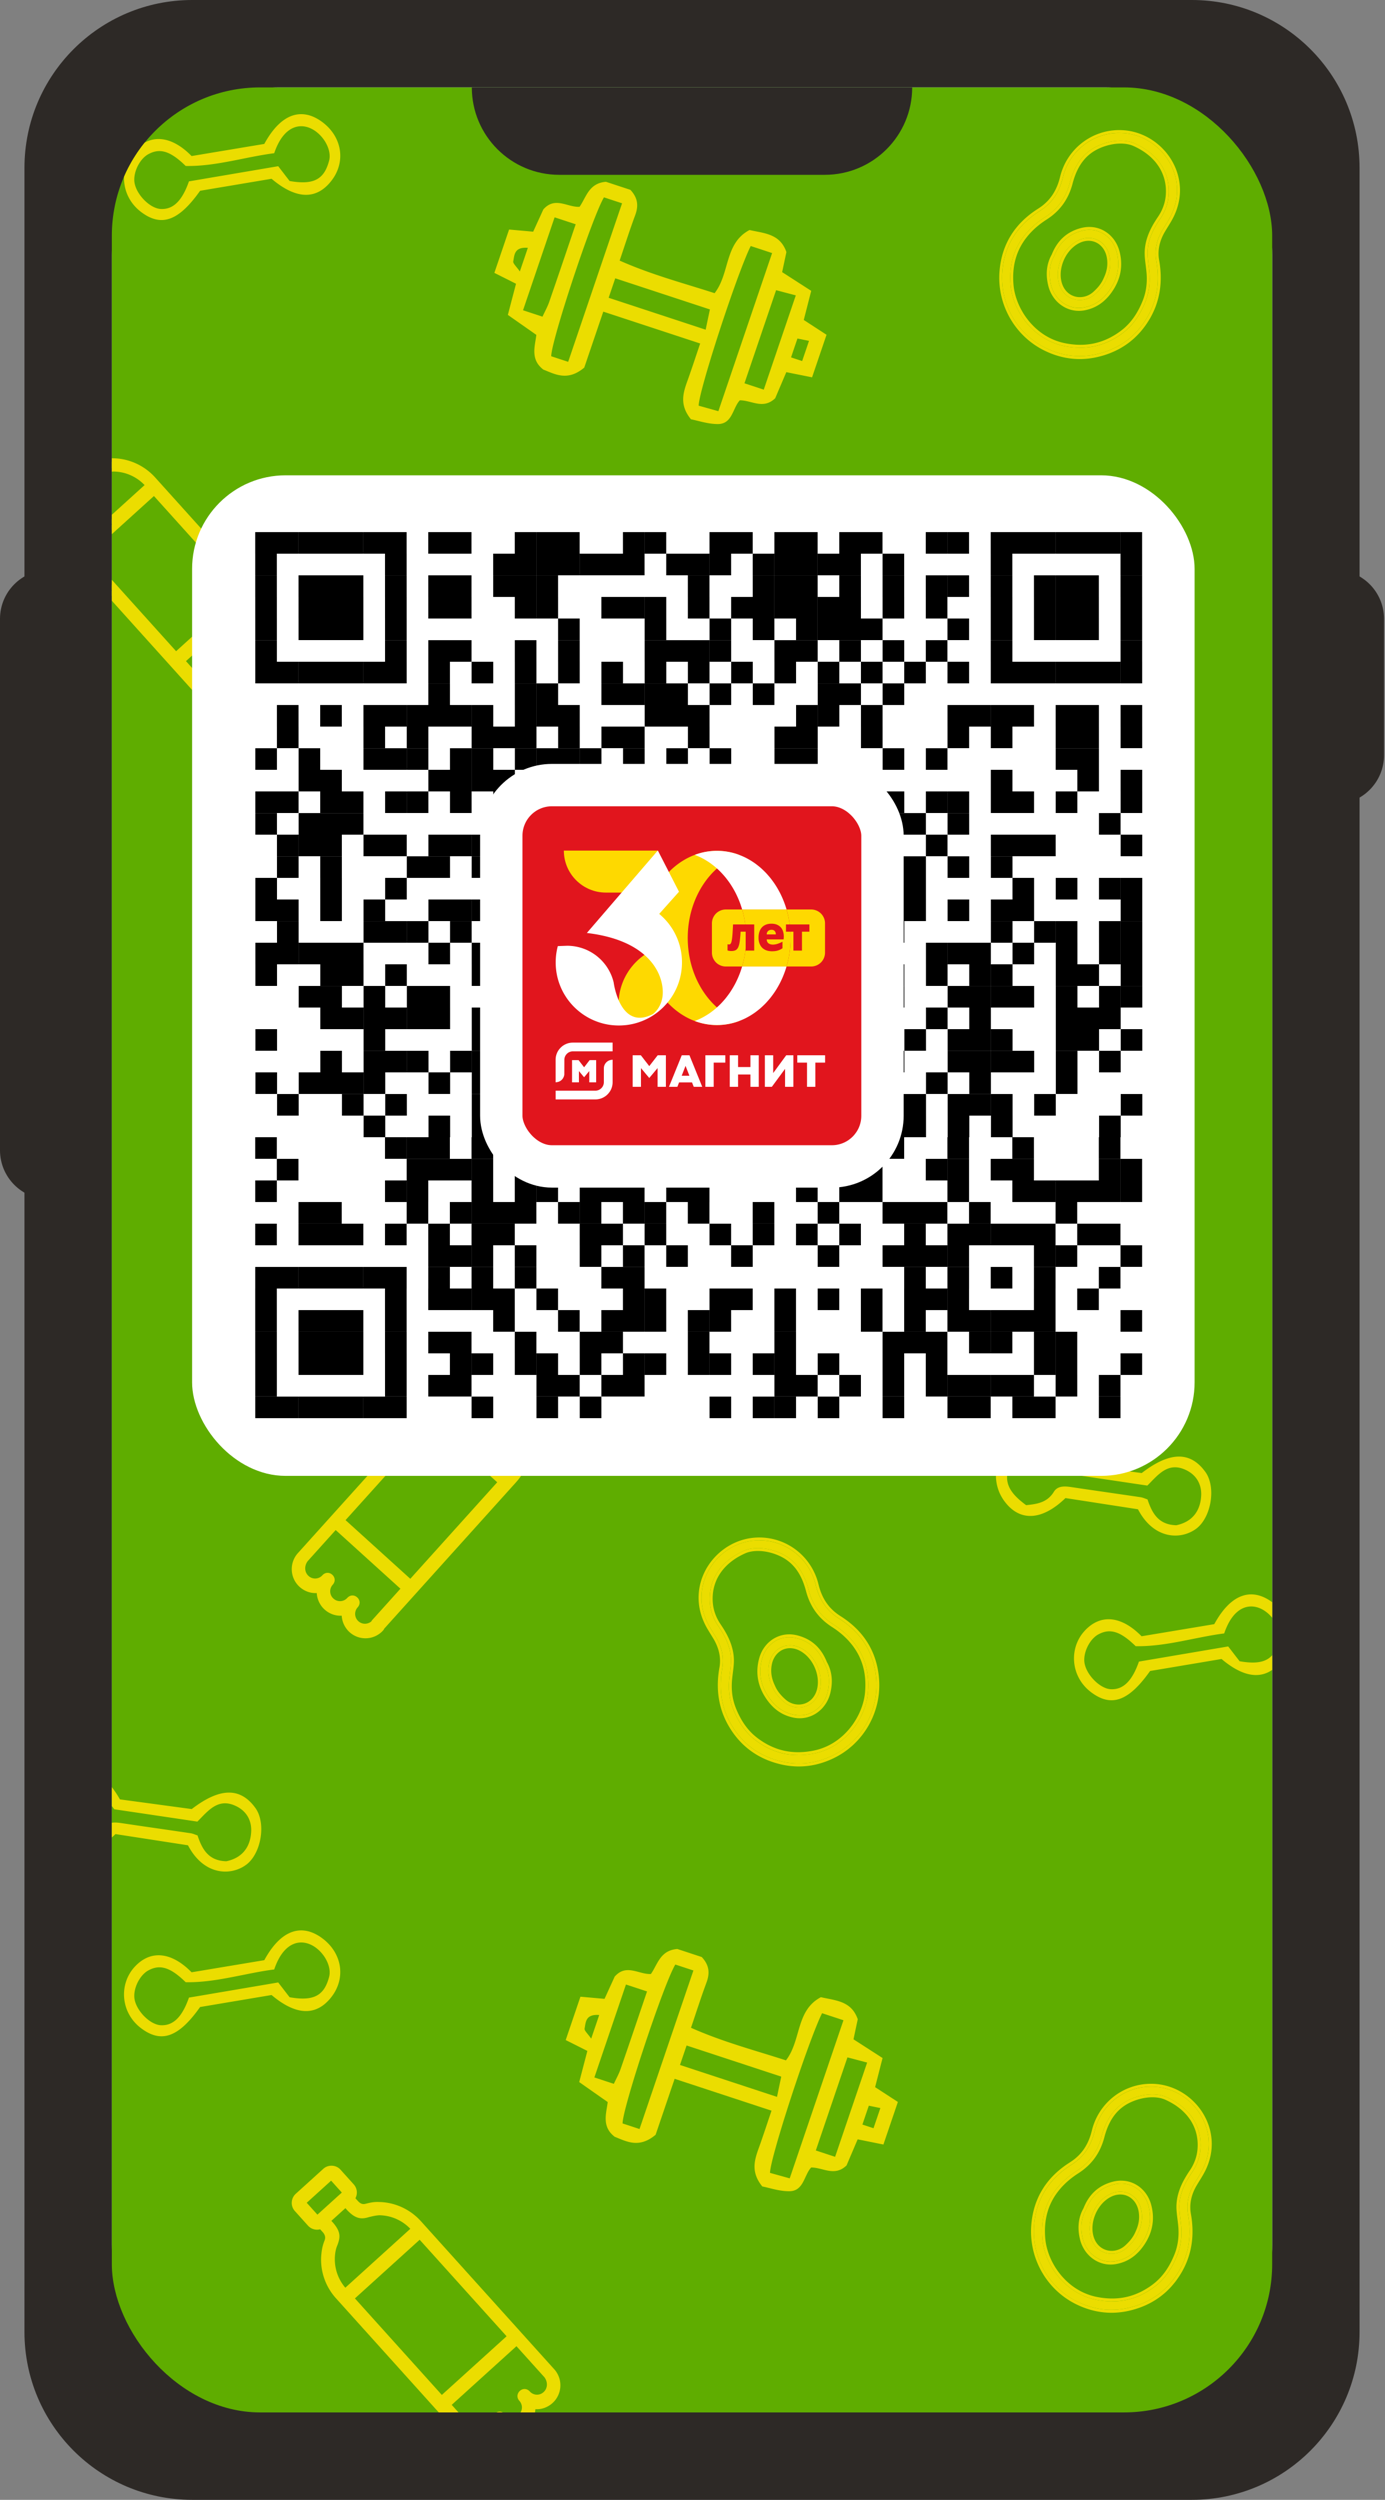<svg width="327" height="590" fill="none" xmlns="http://www.w3.org/2000/svg"><rect width="100%" height="100%" fill="#808080" stroke="none"/><path d="M5.776 39.608C5.776 17.733 23.51 0 45.385 0h236c21.875 0 39.608 17.733 39.608 39.608v510.784c0 21.875-17.733 39.608-39.608 39.608h-236c-21.875 0-39.609-17.733-39.609-39.608V39.608z" fill="#2D2926"/><path d="M26.405 60.238c0-21.875 17.734-39.609 39.609-39.609h194.741c21.875 0 39.608 17.734 39.608 39.609v469.524c0 21.875-17.733 39.609-39.608 39.609H66.014c-21.875 0-39.609-17.734-39.609-39.609V60.238z" fill="#CCE1FE"/><g clip-path="url(#clip0_400_21722)"><rect x="26.405" y="20.629" width="273.958" height="548.741" rx="35" fill="#5FAD00"/><path d="M111.723 327.888c1.34-.07 2.337.246 3.017.401 1.116.31 1.425.359 2.526-.865l1.038-1.154a2.083 2.083 0 01-.021-2.814l3.123-3.468c.75-.838 2.09-.901 2.925-.148l6.532 5.916c.835.753.898 2.097.148 2.934l-3.123 3.468c-.638.704-1.726.887-2.483.437l-.807.9c-1.34 1.358-1.263 1.66-.772 2.92.281.717.568 1.562.695 2.842.428 3.651-.793 7.331-3.221 10.032l-31.242 34.676c-.056.064-.05.183-.169.317a4.814 4.814 0 01-6.826.344c-1.214-1.104-1.726-2.729-1.558-4.207-1.508.38-3.115-.028-4.336-1.125-1.214-1.105-1.726-2.73-1.557-4.207-1.509.38-3.116-.028-4.336-1.126a4.845 4.845 0 01-.344-6.845l31.474-34.936c2.371-2.632 5.774-4.214 9.317-4.271v-.021zm17.941-.429a.338.338 0 00-.029-.485l-6.328-5.734a.466.466 0 00-.66.035l-2.96 3.286a.467.467 0 00.035.661l6.328 5.733c.141.127.358.12.484-.028l3.123-3.468h.007zm-9.591 20.592a11.155 11.155 0 002.799-8.66c-.112-1.035-.337-1.823-.61-2.421-.569-1.561-.807-2.595 1.045-4.65l.751-.837-4.484-4.059-1.038 1.154c-1.803 1.871-2.848 1.737-4.399 1.266-.681-.148-1.424-.359-2.526-.422a10.999 10.999 0 00-8.061 3.658l-.344.387 16.523 14.964.344-.387v.007zm-1.558 1.73l-16.46-14.907-21.581 23.955 16.46 14.907 21.581-23.955zM72.012 367.96c-1.087 1.464-.989 3.419.295 4.58a3.081 3.081 0 004.385-.225c.344-.387.835-.408 1.22-.063.387.344.408.837.064 1.224a3.1 3.1 0 00.225 4.397 3.087 3.087 0 004.385-.225c.343-.387.834-.408 1.22-.064.386.345.407.838.064 1.224a3.1 3.1 0 00.224 4.397c1.284 1.154 2.989 1.077 4.217-.028.056-.063.049-.19.112-.253l7.233-8.027-16.46-14.908-7.17 7.964-.014.007z" fill="#EBDD00"/><path d="M86.292 386.66c.098 0 .196 0 .287-.007a5.59 5.59 0 003.887-1.858c.134-.147.21-.302.246-.401l31.158-34.591c2.624-2.913 3.873-6.796 3.417-10.652a10.803 10.803 0 00-.744-3.039c-.276-.703-.077-1.395.597-2.075l.463-.514a2.862 2.862 0 002.855-.844l3.123-3.468a2.841 2.841 0 00.722-2.069 2.88 2.88 0 00-.926-1.984l-6.532-5.916c-1.151-1.041-3.003-.95-4.041.204l-3.122 3.468a2.872 2.872 0 00-.407 3.286l-.618.682c-.533.591-1.108.802-1.726.633l-.385-.091c-.695-.169-1.635-.401-2.863-.338-3.74.063-7.339 1.717-9.879 4.538L70.33 366.56c-2.077 2.308-1.894 5.882.4 7.964 1.137 1.027 2.596 1.548 4.055 1.463a5.7 5.7 0 001.839 3.877c1.136 1.027 2.596 1.547 4.055 1.463a5.714 5.714 0 001.838 3.876 5.59 5.59 0 003.76 1.457h.015zm2.968-2.885a4.034 4.034 0 01-5.676.253c-.955-.865-1.453-2.216-1.305-3.531l.133-1.14-1.109.282c-1.256.316-2.603-.036-3.613-.95-.954-.865-1.452-2.216-1.305-3.532l.133-1.14-1.108.282c-1.256.316-2.603-.035-3.614-.95a4.037 4.037 0 01-1.326-3.222c0 1.126.435 2.216 1.298 2.997a3.91 3.91 0 002.807 1.006 3.871 3.871 0 002.694-1.287c.028-.029.05-.043.056-.05 0 0 .021.014.05.043.027.028.041.049.048.056 0 0-.014.014-.042.049a3.88 3.88 0 00-1.003 2.821 3.914 3.914 0 004.09 3.708 3.873 3.873 0 002.694-1.288c.029-.028.05-.042.057-.049 0 0 .014.014.049.042.028.028.042.05.049.057 0 0-.014.014-.042.049a3.875 3.875 0 00-1.004 2.814 3.886 3.886 0 001.284 2.701c1.516 1.372 3.733 1.358 5.27-.028l.063-.063a1.04 1.04 0 00.203-.352l7.669-8.512-17.484-15.836.098-.113 17.61 15.956 22.641-25.13-17.61-15.956.154-.175 17.61 15.955.877-.971a11.93 11.93 0 002.996-9.279c-.112-1.034-.343-1.928-.68-2.666-.449-1.253-.716-1.977.919-3.785l1.284-1.421-5.655-5.122-1.572 1.745c-1.515 1.576-2.231 1.449-3.578 1.041l-.386-.091a14.396 14.396 0 00-1.88-.331c.842 0 1.522.169 2.084.302.133.036.259.064.379.085 1.403.394 2.013.295 3.276-1.105l1.53-1.695-.499-.535a1.283 1.283 0 01-.007-1.744l3.123-3.469a1.26 1.26 0 01.884-.408c.35-.021.68.092.926.317l6.532 5.916c.245.225.393.542.407.887.014.351-.099.682-.316.928l-3.122 3.469c-.379.422-1.046.548-1.495.281l-.554-.331-1.242 1.379c-1.501 1.52-1.543 2.132-.919 3.736.246.64.526 1.421.646 2.631a12.008 12.008 0 01-3.017 9.42l-31.243 34.676c-.12.134-.175.275-.204.352l-.013.021zm-1.621-1.069c-.92.725-2.161.696-3.024-.077a2.31 2.31 0 01-.161-3.279c.308-.345.47-.767.449-1.196a1.66 1.66 0 00-.569-1.147c-.708-.647-1.69-.591-2.336.12a2.297 2.297 0 01-3.27.162 2.308 2.308 0 01-.161-3.279c.309-.344.47-.766.449-1.196a1.676 1.676 0 00-.561-1.146c-.709-.647-1.691-.591-2.337.119a2.293 2.293 0 01-3.27.162c-.96-.872-1.052-2.336-.21-3.489l6.616-7.345 15.289 13.845-6.7 7.443a1.116 1.116 0 00-.183.303h-.021zm29.755-32.868l-20.522 22.78-15.288-13.846 20.522-22.779 15.288 13.845zm5.55-18.299l-.225.247c-2.112 2.342-1.845 3.679-1.207 5.452.288.64.478 1.372.569 2.237a10.348 10.348 0 01-2.421 7.837l-15.344-13.901a10.295 10.295 0 017.304-3.201c.807.049 1.417.19 2.013.33l.337.078c1.593.485 3.024.696 5.136-1.492l.533-.591 3.312 2.997-.007.007zm3.332.296h.056c.302-.014.583-.148.786-.373l3.123-3.468c.203-.226.308-.514.287-.823a1.13 1.13 0 00-.372-.788l-6.328-5.734a1.26 1.26 0 00-1.775.091l-2.961 3.286c-.225.246-.337.57-.323.907.014.338.162.648.414.873l6.329 5.733c.21.19.477.296.757.296h.007zm2.498-4.573l-2.526 2.807-5.76-5.213 2.526-2.807 5.76 5.22v-.007zm-39.307 193.25c-1.34-.071-2.336.246-3.017.401-1.115.309-1.424.358-2.526-.866l-1.038-1.153a2.08 2.08 0 00.021-2.814l-3.122-3.469c-.75-.837-2.09-.9-2.926-.148l-6.532 5.917c-.835.753-.898 2.096-.147 2.934l3.122 3.468c.638.704 1.726.886 2.484.436l.806.901c1.34 1.357 1.263 1.66.772 2.919a9.954 9.954 0 00-.694 2.842c-.428 3.652.793 7.331 3.22 10.033l31.243 34.676c.056.063.049.183.168.316a4.814 4.814 0 006.827.345c1.214-1.104 1.726-2.73 1.557-4.207 1.509.38 3.116-.028 4.336-1.126 1.214-1.104 1.726-2.729 1.558-4.207 1.508.38 3.115-.028 4.336-1.125a4.846 4.846 0 00.344-6.845l-31.475-34.937c-2.371-2.631-5.774-4.214-9.317-4.27v-.021zm-17.94-.429a.34.34 0 01.028-.486l6.328-5.734a.467.467 0 01.66.036l2.96 3.285a.469.469 0 01-.034.661l-6.329 5.734a.336.336 0 01-.484-.028l-3.122-3.468h-.007zm9.59 20.591a11.152 11.152 0 01-2.799-8.66c.113-1.034.337-1.822.61-2.42.57-1.562.808-2.596-1.044-4.65l-.751-.837 4.483-4.06 1.038 1.154c1.804 1.871 2.849 1.738 4.4 1.266.68-.147 1.424-.358 2.525-.422a11.002 11.002 0 018.062 3.659l.344.387-16.523 14.963-.344-.387v.007zm1.558 1.731l16.46-14.907 21.582 23.954-16.46 14.908-21.582-23.955zm46.503 18.179c1.088 1.463.989 3.419-.295 4.58a3.082 3.082 0 01-4.385-.225c-.343-.387-.835-.408-1.22-.064-.386.345-.407.837-.064 1.224a3.1 3.1 0 01-.224 4.397 3.086 3.086 0 01-4.385-.225c-.344-.387-.835-.408-1.221-.063-.386.345-.407.837-.063 1.224a3.1 3.1 0 01-.225 4.397c-1.284 1.154-2.988 1.076-4.216-.028-.056-.064-.049-.19-.113-.253l-7.233-8.028 16.46-14.907 7.17 7.964.014.007z" fill="#EBDD00"/><path d="M114.899 579.283c-.098 0-.197 0-.288-.007a5.592 5.592 0 01-3.887-1.857 1.261 1.261 0 01-.245-.401L79.32 542.426c-2.624-2.912-3.873-6.796-3.417-10.651.134-1.33.435-2.251.744-3.039.276-.704.077-1.396-.596-2.076l-.463-.513a2.866 2.866 0 01-2.856-.844l-3.122-3.469a2.839 2.839 0 01-.723-2.068 2.878 2.878 0 01.926-1.984l6.532-5.917c1.151-1.041 3.003-.949 4.041.204l3.123 3.469c.835.928.968 2.244.407 3.285l.617.683c.533.591 1.109.802 1.726.633l.386-.092c.695-.169 1.635-.401 2.862-.337 3.74.063 7.34 1.716 9.88 4.537l31.473 34.937c2.077 2.307 1.895 5.881-.4 7.964-1.136 1.027-2.596 1.547-4.055 1.463a5.7 5.7 0 01-1.838 3.876c-1.137 1.027-2.596 1.548-4.055 1.464a5.716 5.716 0 01-1.839 3.876 5.588 5.588 0 01-3.76 1.456h-.014zm-2.968-2.884a4.03 4.03 0 005.676.253c.954-.865 1.452-2.216 1.305-3.532l-.133-1.139 1.108.281c1.256.317 2.603-.035 3.613-.95.955-.865 1.453-2.216 1.305-3.531l-.133-1.14 1.109.281c1.256.317 2.603-.035 3.613-.949a4.04 4.04 0 001.326-3.222c0 1.125-.435 2.216-1.298 2.997a3.914 3.914 0 01-2.806 1.006 3.874 3.874 0 01-2.695-1.288c-.028-.028-.049-.042-.056-.049 0 0-.021.014-.049.042-.028.028-.042.049-.049.056 0 0 .014.014.042.05a3.875 3.875 0 011.003 2.821 3.912 3.912 0 01-4.09 3.707 3.867 3.867 0 01-2.694-1.287c-.028-.028-.049-.042-.056-.049 0 0-.014.014-.049.042-.028.028-.042.049-.049.056a3.877 3.877 0 011.045 2.863 3.888 3.888 0 01-1.284 2.702c-1.515 1.372-3.733 1.358-5.269-.028l-.063-.064a1.042 1.042 0 01-.204-.351l-7.668-8.513 17.484-15.836-.098-.113-17.611 15.956-22.64-25.129 17.61-15.956-.155-.176-17.61 15.956-.877-.971a11.937 11.937 0 01-2.996-9.279c.112-1.035.344-1.928.68-2.667.45-1.252.716-1.977-.919-3.785l-1.284-1.421 5.656-5.121 1.571 1.744c1.516 1.576 2.231 1.45 3.578 1.042l.386-.092c.526-.119 1.116-.253 1.88-.33-.841 0-1.522.168-2.083.302-.134.035-.26.063-.38.084-1.402.394-2.013.296-3.276-1.104l-1.53-1.696.499-.534a1.284 1.284 0 00.007-1.745l-3.122-3.468a1.262 1.262 0 00-.884-.408 1.246 1.246 0 00-.926.316l-6.532 5.917a1.267 1.267 0 00-.407.886c-.014.352.098.683.316.929l3.122 3.468c.379.422 1.045.549 1.494.282l.554-.331 1.242 1.379c1.502 1.519 1.544 2.132.92 3.736-.246.64-.527 1.421-.646 2.631-.4 3.419.702 6.845 3.017 9.42l31.242 34.676c.12.134.176.274.204.352l.014.021zm1.621-1.07c.919.725 2.161.697 3.024-.077a2.307 2.307 0 00.161-3.278c-.309-.345-.47-.767-.449-1.196.021-.429.224-.837.568-1.147.709-.647 1.691-.591 2.337.12a2.296 2.296 0 003.269.161 2.308 2.308 0 00.161-3.278c-.308-.345-.47-.767-.449-1.196a1.68 1.68 0 01.562-1.147c.708-.647 1.691-.591 2.336.12.421.464.989.739 1.6.767a2.311 2.311 0 001.67-.605c.961-.873 1.052-2.336.21-3.49l-6.616-7.344-15.288 13.845 6.7 7.443c.091.105.148.218.183.302h.021zm-29.756-32.868l20.523 22.78 15.288-13.845-20.523-22.78-15.288 13.845zm-5.55-18.298l.225.246c2.112 2.343 1.846 3.679 1.207 5.452-.288.641-.477 1.372-.568 2.238a10.347 10.347 0 002.42 7.837l15.344-13.902a10.296 10.296 0 00-7.303-3.201c-.807.049-1.418.19-2.014.331l-.337.077c-1.592.486-3.024.697-5.135-1.491l-.534-.591-3.311 2.997.007.007zm-3.332.295h-.056a1.123 1.123 0 01-.786-.373l-3.122-3.468a1.101 1.101 0 01-.288-.823c.014-.302.148-.584.372-.788l6.329-5.734a1.26 1.26 0 011.775.092l2.96 3.285c.225.247.337.57.323.908a1.226 1.226 0 01-.414.872l-6.328 5.734c-.21.19-.477.295-.758.295h-.007zm-2.498-4.572l2.526 2.807 5.76-5.214-2.525-2.807-5.76 5.221v-.007zm-45.688-410.92c-1.34-.071-2.337.246-3.017.401-1.116.309-1.424.359-2.526-.866l-1.038-1.153a2.08 2.08 0 00.02-2.814l-3.121-3.469c-.751-.837-2.091-.9-2.926-.147l-6.532 5.916c-.835.753-.898 2.097-.147 2.934l3.122 3.468c.638.704 1.726.887 2.483.436l.807.901c1.34 1.358 1.263 1.66.772 2.919a9.95 9.95 0 00-.694 2.843c-.428 3.651.792 7.33 3.22 10.032l31.243 34.676c.056.063.049.183.168.316a4.814 4.814 0 006.827.345c1.213-1.104 1.725-2.729 1.557-4.207 1.509.38 3.115-.028 4.336-1.125 1.214-1.105 1.726-2.73 1.558-4.208 1.508.38 3.115-.028 4.336-1.125a4.845 4.845 0 00.343-6.845l-31.474-34.937c-2.371-2.631-5.774-4.214-9.317-4.27v-.021zm-17.94-.429a.34.34 0 01.028-.486l6.328-5.733a.466.466 0 01.66.035l2.96 3.285a.468.468 0 01-.035.661l-6.328 5.734a.336.336 0 01-.484-.028l-3.122-3.468h-.007zm9.59 20.591a11.15 11.15 0 01-2.799-8.66c.112-1.034.337-1.822.61-2.42.569-1.562.808-2.596-1.045-4.65l-.75-.837 4.483-4.06 1.038 1.154c1.803 1.872 2.849 1.738 4.4 1.267.68-.148 1.424-.359 2.525-.423a11.006 11.006 0 018.062 3.659l.343.387-16.523 14.963-.343-.387v.007zm1.558 1.731l16.46-14.907 21.581 23.954-16.46 14.908-21.58-23.955zm46.503 18.179c1.087 1.463.99 3.419-.295 4.58a3.08 3.08 0 01-4.385-.225c-.344-.387-.835-.408-1.22-.064-.387.345-.408.838-.064 1.224a3.1 3.1 0 01-.224 4.397 3.086 3.086 0 01-4.385-.225c-.344-.387-.835-.408-1.221-.063-.386.345-.407.837-.063 1.224a3.1 3.1 0 01-.225 4.397c-1.284 1.154-2.989 1.076-4.216-.028-.057-.063-.05-.19-.113-.253l-7.233-8.027 16.46-14.908 7.17 7.964.014.007z" fill="#EBDD00"/><path d="M52.16 167.737c-.099 0-.197 0-.288-.007a5.586 5.586 0 01-3.887-1.857 1.262 1.262 0 01-.246-.401L16.581 130.88c-2.624-2.912-3.873-6.796-3.417-10.651.133-1.33.435-2.251.744-3.039.276-.704.077-1.395-.597-2.076l-.463-.513a2.865 2.865 0 01-2.855-.844l-3.122-3.469a2.837 2.837 0 01-.723-2.068 2.877 2.877 0 01.926-1.984l6.532-5.916c1.15-1.042 3.003-.95 4.041.204l3.123 3.468c.834.929.968 2.244.406 3.285l.618.683c.533.591 1.108.802 1.726.633l.386-.092c.694-.168 1.634-.401 2.862-.337 3.74.063 7.34 1.716 9.879 4.537l31.474 34.937c2.077 2.307 1.895 5.881-.4 7.964-1.136 1.027-2.596 1.547-4.055 1.463a5.7 5.7 0 01-1.838 3.876c-1.137 1.027-2.596 1.548-4.056 1.464a5.714 5.714 0 01-1.838 3.876 5.59 5.59 0 01-3.76 1.456h-.014zm-2.968-2.884a4.03 4.03 0 005.676.253c.954-.865 1.452-2.216 1.305-3.532l-.134-1.139 1.109.281c1.256.317 2.603-.035 3.613-.95.954-.865 1.453-2.216 1.305-3.531l-.133-1.14 1.108.282c1.256.316 2.603-.036 3.614-.95a4.037 4.037 0 001.326-3.222c0 1.125-.435 2.216-1.298 2.997a3.914 3.914 0 01-2.807 1.006 3.872 3.872 0 01-2.694-1.288c-.028-.028-.049-.042-.056-.049 0 0-.021.014-.05.042-.027.028-.041.049-.048.057a3.88 3.88 0 011.045 2.87 3.886 3.886 0 01-1.284 2.701 3.906 3.906 0 01-2.806 1.006 3.868 3.868 0 01-2.694-1.287c-.028-.028-.05-.042-.056-.049 0 0-.015.014-.05.042-.028.028-.042.049-.049.056a3.875 3.875 0 011.045 2.863 3.889 3.889 0 01-1.283 2.702c-1.516 1.372-3.733 1.358-5.27-.028l-.062-.063a1.047 1.047 0 01-.204-.352l-7.669-8.513 17.485-15.836-.099-.112-17.61 15.955-22.641-25.129 17.61-15.956-.154-.176-17.61 15.956-.877-.971a11.935 11.935 0 01-2.996-9.279c.112-1.034.344-1.928.68-2.667.45-1.252.716-1.977-.919-3.785l-1.284-1.421 5.655-5.121 1.572 1.745c1.515 1.575 2.231 1.449 3.578 1.041l.386-.092c.526-.119 1.116-.253 1.88-.33-.842 0-1.522.168-2.084.302-.133.035-.26.063-.378.085-1.404.393-2.014.295-3.277-1.105l-1.53-1.695.499-.535a1.284 1.284 0 00.007-1.745l-3.122-3.468a1.261 1.261 0 00-.884-.408 1.245 1.245 0 00-.926.316l-6.533 5.917a1.267 1.267 0 00-.406.886c-.014.352.098.683.315.929l3.122 3.468c.38.422 1.046.549 1.495.282l.554-.331 1.242 1.379c1.501 1.52 1.543 2.132.92 3.736-.247.64-.527 1.421-.646 2.631a12 12 0 003.017 9.42l31.242 34.676c.12.134.176.274.204.352l.014.021zm1.62-1.069c.92.724 2.161.696 3.024-.078a2.308 2.308 0 00.162-3.278c-.309-.345-.47-.767-.45-1.196a1.66 1.66 0 01.569-1.147c.709-.647 1.69-.591 2.336.12a2.296 2.296 0 003.27.161 2.306 2.306 0 00.161-3.278c-.309-.345-.47-.767-.449-1.196a1.68 1.68 0 01.561-1.147c.71-.647 1.691-.591 2.337.12.42.464.99.739 1.6.767a2.31 2.31 0 001.67-.605c.96-.873 1.052-2.336.21-3.49l-6.616-7.344-15.289 13.845 6.7 7.443c.092.106.148.218.183.303h.021zm-29.755-32.869l20.522 22.78 15.288-13.845-20.522-22.78-15.288 13.845zm-5.55-18.298l.225.246c2.112 2.343 1.845 3.68 1.207 5.452-.288.641-.477 1.372-.569 2.238a10.348 10.348 0 002.42 7.837l15.345-13.902a10.3 10.3 0 00-7.304-3.201c-.806.05-1.417.19-2.013.331l-.337.077c-1.593.486-3.024.697-5.136-1.491l-.533-.591-3.312 2.997.007.007zm-3.332.295h-.056a1.126 1.126 0 01-.786-.372l-3.122-3.469a1.1 1.1 0 01-.288-.823c.014-.302.147-.584.372-.788l6.328-5.733a1.258 1.258 0 011.775.091l2.961 3.285c.225.247.337.57.323.908a1.226 1.226 0 01-.414.872l-6.329 5.734c-.21.19-.477.295-.757.295h-.007zm-2.498-4.572l2.526 2.807 5.76-5.213-2.526-2.807-5.76 5.22v-.007zm150.238 351.651c1.979.649 4.006 1.318 5.765 1.899 1.862 1.986 1.917 3.912 1.099 6.088-1.257 3.372-2.343 6.804-3.635 10.608 7.524 3.345 15.006 5.298 22.42 7.69 3.648-4.69 2.281-11.764 8.245-14.906 3.456.79 7.208.851 8.705 5.203-.295 1.405-.639 3.013-1.003 4.736l6.864 4.419c-.687 2.676-1.202 4.69-1.759 6.872 1.835 1.189 3.573 2.324 5.373 3.493-1.181 3.48-2.267 6.676-3.414 10.048-2.172-.439-3.937-.791-6.081-1.223-.928 2.182-1.855 4.358-2.625 6.162-2.851 2.716-5.538.48-8.348.48-1.711 1.838-1.738 5.588-5.174 5.608-2.343.014-4.686-.811-6.369-1.128-2.824-3.48-1.807-6.345-.77-9.237 1.004-2.797 1.924-5.622 2.948-8.649-7.908-2.601-15.123-4.973-22.873-7.52-1.621 4.763-3.202 9.419-4.493 13.21-3.91 3.277-6.851 1.581-9.654.472-3.14-2.398-1.979-5.527-1.656-8.196-2.398-1.682-4.555-3.189-6.726-4.716.721-2.764 1.291-4.932 1.923-7.351-1.621-.818-3.201-1.609-5.112-2.568l3.477-10.23c1.993.176 3.635.324 5.689.507.818-1.791 1.677-3.669 2.398-5.25 2.748-3.122 5.662-.48 8.547-.615 1.601-2.277 2.172-5.581 6.239-5.906zm26.535 54.137l12.691-37.319-5.05-1.662c-3.154 6.304-12.223 33.98-12.292 37.683l4.651 1.298zm-35.46-11.643c4.349-12.797 8.506-25.027 12.725-37.419-1.67-.548-3.01-.987-4.274-1.406-2.824 4.764-12.477 33.954-12.45 37.508 1.209.398 2.453.804 4.006 1.317h-.007zm32.465-7.594c.391-1.892.687-3.298.996-4.778-7.654-2.513-14.958-4.919-22.344-7.344-.577 1.696-1.031 3.034-1.56 4.594 7.634 2.514 14.972 4.919 22.908 7.534v-.006zm13.714 14.155c2.535-7.459 4.988-14.676 7.565-22.25-1.745-.46-3.133-.824-4.652-1.223l-7.468 21.973c1.635.534 2.995.987 4.555 1.5zm-44.406-39.034c-2.11-.696-3.47-1.142-4.975-1.635l-7.455 21.932c1.67.548 3.03.994 4.597 1.514.618-1.338 1.202-2.372 1.58-3.473 2.061-5.946 4.068-11.906 6.253-18.332v-.006zm53.475 32.277c.564-1.648 1.052-3.087 1.615-4.756-1.14-.23-1.841-.379-2.728-.554-.529 1.547-.989 2.912-1.511 4.452.982.325 1.772.581 2.624.865v-.007zm-64.764-26.716c-3.278-.257-3.168 1.77-3.449 3.189-.103.513.749 1.209 1.552 2.392.742-2.183 1.244-3.649 1.897-5.581zm1.595-432.663c1.979.648 4.006 1.317 5.765 1.898 1.862 1.986 1.917 3.912 1.099 6.088-1.257 3.371-2.343 6.804-3.634 10.608 7.523 3.345 15.006 5.298 22.419 7.69 3.649-4.69 2.281-11.764 8.245-14.906 3.456.79 7.208.851 8.706 5.203-.296 1.405-.639 3.013-1.003 4.736l6.864 4.42c-.688 2.675-1.203 4.688-1.759 6.871 1.834 1.19 3.572 2.324 5.373 3.493l-3.415 10.048c-2.171-.44-3.937-.79-6.081-1.223a3871.52 3871.52 0 01-2.625 6.162c-2.851 2.716-5.537.48-8.348.48-1.71 1.838-1.738 5.588-5.173 5.608-2.343.014-4.686-.81-6.37-1.128-2.824-3.48-1.807-6.345-.769-9.237 1.003-2.797 1.924-5.622 2.947-8.649-7.908-2.601-15.122-4.973-22.873-7.52-1.621 4.763-3.201 9.419-4.493 13.21-3.91 3.277-6.85 1.58-9.654.472-3.14-2.398-1.979-5.527-1.656-8.196-2.398-1.682-4.555-3.189-6.726-4.716.721-2.764 1.292-4.933 1.924-7.352-1.622-.817-3.202-1.608-5.112-2.567l3.476-10.23c1.993.176 3.635.324 5.689.507l2.398-5.25c2.749-3.122 5.662-.48 8.548-.615 1.601-2.277 2.171-5.581 6.238-5.906zm26.536 54.136l12.69-37.319-5.05-1.662c-3.154 6.304-12.223 33.98-12.292 37.683 1.429.399 2.955.825 4.652 1.297zm-35.461-11.643c4.349-12.797 8.506-25.027 12.725-37.42-1.67-.547-3.009-.986-4.274-1.405-2.824 4.764-12.477 33.954-12.45 37.508 1.21.398 2.453.804 4.006 1.317h-.007zm32.465-7.594c.392-1.892.687-3.298.996-4.778-7.654-2.513-14.958-4.919-22.344-7.344-.577 1.696-1.03 3.034-1.559 4.594 7.633 2.514 14.971 4.92 22.907 7.534v-.006zm13.714 14.155c2.536-7.46 4.988-14.676 7.565-22.25-1.745-.46-3.133-.825-4.652-1.223l-7.468 21.973c1.635.534 2.996.987 4.555 1.5zM135.917 52.93c-2.109-.696-3.47-1.142-4.975-1.636l-7.454 21.933c1.669.548 3.03.994 4.596 1.514.619-1.338 1.203-2.372 1.58-3.473 2.062-5.946 4.068-11.906 6.253-18.332v-.006zm53.476 32.277a1289.53 1289.53 0 001.614-4.756c-1.14-.23-1.841-.379-2.727-.554-.529 1.547-.99 2.912-1.512 4.452.983.325 1.773.581 2.625.865v-.007zm-64.765-26.716c-3.277-.257-3.167 1.77-3.449 3.189-.103.513.749 1.21 1.553 2.392.742-2.183 1.243-3.649 1.896-5.581zm122.777 23.881c-7.2-3.264-11.372-10.625-10.743-18.334.508-6.2 3.583-10.913 8.798-14.212 2.975-1.877 4.66-4.531 5.489-7.93a13.69 13.69 0 0113.985-10.498c6.98.342 12.422 5.993 12.93 12.516.187 2.433-.314 4.74-1.371 6.905-.601 1.24-1.397 2.386-2.092 3.58-1.29 2.218-1.859 4.618-1.411 7.139.836 4.692.308 9.157-2.099 13.293-2.681 4.618-6.712 7.528-11.88 8.734-3.978.932-7.875.503-11.612-1.206l.006.013zm20.551-48.507c-1.992-.925-5.154-.952-8.383.402-3.998 1.676-5.964 4.961-6.993 8.883-.916 3.512-2.828 6.16-5.85 8.098-1.618 1.039-3.095 2.252-4.366 3.727-3.081 3.566-4.158 7.736-3.757 12.328.542 6.24 5.456 12.85 12.542 14.345 5.028 1.06 9.574.154 13.739-2.889 2.634-1.924 4.305-4.491 5.515-7.475.876-2.151 1.15-4.364 1.003-6.643-.1-1.481-.381-2.95-.448-4.424-.147-3.258 1.25-6.04 3.002-8.62 1.13-1.663 1.798-3.493 1.959-5.404.407-4.92-1.993-9.64-7.963-12.321v-.007z" fill="#EBDD00"/><path d="M264.276 31.385c.221 0 .442 0 .662.013 6.98.342 12.422 5.993 12.93 12.516.187 2.433-.315 4.74-1.371 6.905-.602 1.24-1.397 2.386-2.092 3.58-1.291 2.218-1.859 4.618-1.411 7.139.836 4.692.308 9.157-2.099 13.293-2.681 4.618-6.712 7.528-11.88 8.734a17.896 17.896 0 01-4.092.483c-2.56 0-5.074-.57-7.521-1.69-7.2-3.264-11.372-10.624-10.743-18.333.508-6.201 3.583-10.914 8.798-14.212 2.975-1.877 4.66-4.532 5.489-7.93a13.683 13.683 0 0113.317-10.512m-9.193 50.693c3.504 0 6.766-1.086 9.815-3.318 2.634-1.924 4.305-4.492 5.515-7.475.876-2.152 1.15-4.364 1.003-6.643-.1-1.482-.381-2.95-.448-4.425-.147-3.257 1.25-6.04 3.002-8.62 1.13-1.663 1.798-3.493 1.959-5.403.407-4.92-1.993-9.64-7.963-12.322-.916-.422-2.072-.656-3.369-.656-1.538 0-3.263.328-5.014 1.066-3.998 1.675-5.964 4.96-6.993 8.882-.916 3.512-2.828 6.16-5.85 8.098-1.618 1.039-3.095 2.252-4.366 3.727-3.081 3.566-4.158 7.736-3.757 12.328.542 6.24 5.456 12.85 12.542 14.345 1.337.282 2.648.43 3.918.43m9.212-51.377c-6.652 0-12.401 4.538-13.986 11.034-.829 3.412-2.48 5.799-5.188 7.515-5.535 3.492-8.597 8.453-9.112 14.734-.662 8.051 3.818 15.693 11.138 19.012 2.534 1.16 5.161 1.75 7.802 1.75a18.76 18.76 0 004.245-.497c5.415-1.267 9.56-4.317 12.322-9.063 2.353-4.049 3.088-8.681 2.179-13.756-.401-2.232.047-4.478 1.324-6.676.234-.403.481-.798.728-1.2.482-.778.976-1.582 1.391-2.427 1.143-2.36 1.631-4.8 1.437-7.26-.548-7.032-6.511-12.804-13.578-13.146-.234-.013-.468-.02-.695-.02h-.007zm-9.206 50.68c-1.216 0-2.487-.142-3.777-.41-7.153-1.508-11.519-8.205-12-13.735-.408-4.686.769-8.554 3.59-11.819 1.163-1.34 2.54-2.52 4.218-3.593 3.169-2.031 5.175-4.813 6.138-8.5 1.136-4.337 3.229-7.012 6.591-8.426 1.578-.664 3.223-1.013 4.754-1.013 1.176 0 2.246.208 3.082.597 5.234 2.353 7.989 6.596 7.568 11.644-.147 1.783-.769 3.493-1.846 5.075-1.537 2.266-3.282 5.342-3.122 9.036.034.825.141 1.65.241 2.447.08.657.167 1.334.214 1.998.154 2.312-.16 4.384-.949 6.341-1.304 3.211-2.989 5.49-5.288 7.173-2.929 2.145-6.011 3.184-9.414 3.184z" fill="#EBDD00"/><path d="M248.919 60.378c1.243-3.137 3.363-5.068 6.438-5.886 3.911-1.039 7.28 1.314 8.263 4.914.903 3.331.281 6.375-1.752 9.21-1.49 2.079-3.329 3.42-5.829 3.922-3.844.771-7.06-1.877-7.896-5.289-.601-2.453-.401-4.813.776-6.871zM261.26 65.8c.769-1.642 1.07-3.332.735-5.142-.655-3.64-4.017-5.51-7.333-3.968-3.497 1.622-5.576 6.127-4.734 9.854 1.003 4.471 5.75 5.423 8.584 2.916 1.19-1.046 2.146-2.199 2.741-3.66h.007z" fill="#EBDD00"/><path d="M257.205 54.25c3.095 0 5.595 2.139 6.418 5.162.902 3.332.28 6.375-1.752 9.211-1.491 2.078-3.329 3.419-5.83 3.921a6.59 6.59 0 01-1.337.135c-3.235 0-5.823-2.42-6.558-5.43-.602-2.454-.401-4.813.775-6.871 1.244-3.138 3.363-5.068 6.438-5.886a7.184 7.184 0 011.846-.248m-2.24 16.578a5.386 5.386 0 003.55-1.354c1.19-1.046 2.146-2.2 2.741-3.66.769-1.643 1.07-3.332.735-5.142-.501-2.769-2.56-4.512-4.98-4.512-.762 0-1.558.175-2.354.543-3.496 1.623-5.575 6.127-4.733 9.855.642 2.855 2.815 4.276 5.034 4.276m2.253-17.268a8.09 8.09 0 00-2.019.268c-3.296.872-5.549 2.916-6.879 6.255-1.21 2.145-1.484 4.612-.822 7.333.855 3.506 3.824 5.953 7.22 5.953a7.34 7.34 0 001.471-.147c2.554-.517 4.599-1.884 6.251-4.19 2.172-3.037 2.801-6.328 1.858-9.794-.922-3.392-3.764-5.671-7.08-5.671v-.007zm-2.246 16.571c-2.139 0-3.858-1.468-4.366-3.74-.782-3.466 1.217-7.629 4.353-9.084a4.91 4.91 0 012.065-.476c2.146 0 3.878 1.59 4.306 3.949.287 1.588.067 3.137-.682 4.733v.013l-.013.013c-.502 1.227-1.311 2.306-2.561 3.406a4.696 4.696 0 01-3.102 1.186zm-.06 473.344c-7.2-3.264-11.372-10.625-10.743-18.334.508-6.201 3.583-10.913 8.798-14.212 2.975-1.877 4.66-4.531 5.489-7.93a13.69 13.69 0 0113.985-10.498c6.98.342 12.422 5.993 12.93 12.516.187 2.433-.314 4.739-1.371 6.905-.601 1.24-1.397 2.386-2.092 3.579-1.29 2.219-1.859 4.619-1.411 7.14.836 4.692.308 9.157-2.099 13.293-2.681 4.618-6.712 7.528-11.88 8.734-3.978.932-7.875.503-11.612-1.206l.006.013zm20.551-48.507c-1.992-.925-5.154-.952-8.383.403-3.998 1.675-5.964 4.96-6.993 8.882-.916 3.512-2.828 6.16-5.85 8.098-1.618 1.039-3.095 2.252-4.366 3.727-3.081 3.566-4.158 7.736-3.757 12.328.542 6.241 5.456 12.85 12.542 14.345 5.028 1.059 9.574.154 13.739-2.889 2.634-1.924 4.305-4.491 5.515-7.474.876-2.152 1.15-4.364 1.003-6.644-.1-1.481-.381-2.949-.448-4.424-.147-3.258 1.25-6.04 3.002-8.621 1.13-1.662 1.798-3.492 1.959-5.403.407-4.92-1.993-9.64-7.963-12.321v-.007z" fill="#EBDD00"/><path d="M271.776 492.488c.221 0 .442 0 .662.013 6.98.342 12.422 5.993 12.93 12.516.187 2.433-.315 4.739-1.371 6.905-.602 1.24-1.397 2.386-2.092 3.579-1.291 2.219-1.859 4.619-1.411 7.14.836 4.692.308 9.157-2.099 13.293-2.681 4.618-6.712 7.528-11.88 8.734a17.886 17.886 0 01-4.092.483c-2.56 0-5.074-.57-7.521-1.689-7.2-3.265-11.372-10.625-10.743-18.334.508-6.201 3.583-10.914 8.798-14.212 2.975-1.877 4.66-4.532 5.489-7.93a13.683 13.683 0 0113.317-10.511m-9.193 50.692c3.504 0 6.766-1.086 9.815-3.318 2.634-1.924 4.305-4.492 5.515-7.475.876-2.152 1.15-4.364 1.003-6.643-.1-1.482-.381-2.95-.448-4.424-.147-3.258 1.25-6.04 3.002-8.621 1.13-1.663 1.798-3.493 1.959-5.403.407-4.921-1.993-9.64-7.963-12.321-.916-.423-2.072-.657-3.369-.657-1.538 0-3.263.328-5.014 1.065-3.998 1.676-5.964 4.961-6.993 8.883-.916 3.512-2.828 6.16-5.85 8.098-1.618 1.039-3.095 2.252-4.366 3.727-3.081 3.566-4.158 7.736-3.757 12.328.542 6.241 5.456 12.85 12.542 14.345a19.01 19.01 0 003.918.429m9.212-51.376c-6.652 0-12.401 4.539-13.986 11.034-.829 3.412-2.48 5.799-5.188 7.515-5.535 3.492-8.597 8.453-9.112 14.734-.662 8.051 3.818 15.693 11.138 19.012 2.534 1.159 5.161 1.749 7.802 1.749 1.404 0 2.835-.167 4.245-.496 5.415-1.267 9.56-4.317 12.322-9.063 2.353-4.049 3.088-8.681 2.179-13.756-.401-2.232.047-4.478 1.324-6.676.234-.403.481-.798.728-1.2.482-.778.976-1.582 1.391-2.427 1.143-2.36 1.631-4.8 1.437-7.26-.548-7.032-6.511-12.804-13.578-13.146-.234-.013-.468-.02-.695-.02h-.007zm-9.206 50.679c-1.216 0-2.487-.141-3.777-.409-7.153-1.508-11.519-8.205-12-13.735-.408-4.686.769-8.554 3.59-11.819 1.163-1.34 2.54-2.52 4.218-3.593 3.169-2.031 5.175-4.813 6.138-8.5 1.136-4.337 3.229-7.012 6.591-8.426 1.578-.664 3.223-1.013 4.754-1.013 1.176 0 2.246.208 3.082.597 5.234 2.353 7.989 6.596 7.568 11.644-.147 1.783-.769 3.493-1.846 5.075-1.537 2.265-3.282 5.342-3.122 9.036.034.825.141 1.649.241 2.447.08.657.167 1.334.214 1.998.154 2.312-.16 4.384-.949 6.341-1.304 3.211-2.989 5.49-5.288 7.173-2.929 2.145-6.011 3.184-9.414 3.184z" fill="#EBDD00"/><path d="M256.419 521.481c1.243-3.137 3.363-5.068 6.438-5.886 3.911-1.039 7.28 1.314 8.263 4.914.903 3.332.281 6.375-1.752 9.211-1.49 2.078-3.329 3.418-5.829 3.921-3.844.771-7.06-1.877-7.896-5.289-.601-2.453-.401-4.813.776-6.871zm12.341 5.423c.769-1.642 1.07-3.332.735-5.142-.655-3.64-4.017-5.51-7.333-3.968-3.497 1.622-5.576 6.127-4.734 9.854 1.003 4.471 5.75 5.423 8.584 2.916 1.19-1.046 2.146-2.199 2.741-3.66h.007z" fill="#EBDD00"/><path d="M264.705 515.354c3.095 0 5.595 2.138 6.418 5.161.902 3.332.28 6.375-1.752 9.211-1.491 2.078-3.329 3.419-5.83 3.922a6.655 6.655 0 01-1.337.134c-3.235 0-5.823-2.42-6.558-5.43-.602-2.454-.401-4.813.775-6.871 1.244-3.138 3.363-5.068 6.438-5.886a7.166 7.166 0 011.846-.248m-2.24 16.578a5.388 5.388 0 003.55-1.354c1.19-1.046 2.146-2.199 2.741-3.661.769-1.642 1.07-3.331.735-5.141-.501-2.769-2.56-4.512-4.98-4.512-.762 0-1.558.175-2.354.543-3.496 1.623-5.575 6.127-4.733 9.855.642 2.855 2.815 4.276 5.034 4.276m2.253-17.268a8.09 8.09 0 00-2.019.268c-3.296.872-5.549 2.916-6.879 6.255-1.21 2.145-1.484 4.612-.822 7.333.855 3.506 3.824 5.953 7.22 5.953a7.34 7.34 0 001.471-.147c2.554-.517 4.599-1.884 6.251-4.19 2.172-3.037 2.801-6.328 1.858-9.794-.922-3.392-3.764-5.671-7.08-5.671v-.007zm-2.246 16.571c-2.139 0-3.858-1.468-4.366-3.74-.782-3.466 1.217-7.629 4.353-9.084a4.91 4.91 0 012.065-.476c2.146 0 3.878 1.589 4.306 3.949.287 1.589.067 3.137-.682 4.733v.013l-.013.013c-.502 1.227-1.311 2.306-2.561 3.406a4.696 4.696 0 01-3.102 1.186zM196.126 414.54c7.2-3.265 11.372-10.625 10.743-18.335-.508-6.2-3.583-10.913-8.798-14.211-2.975-1.877-4.659-4.532-5.488-7.93a13.69 13.69 0 00-13.986-10.498c-6.98.342-12.422 5.993-12.93 12.515-.187 2.434.314 4.74 1.371 6.905.601 1.24 1.397 2.387 2.092 3.58 1.291 2.219 1.859 4.618 1.411 7.139-.836 4.693-.308 9.157 2.099 13.293 2.681 4.619 6.712 7.528 11.88 8.735 3.978.932 7.876.503 11.613-1.207l-.007.014zm-20.551-48.507c1.992-.925 5.154-.952 8.384.402 3.997 1.676 5.963 4.961 6.992 8.882.916 3.513 2.828 6.161 5.85 8.098 1.618 1.039 3.096 2.252 4.366 3.727 3.082 3.567 4.158 7.736 3.757 12.328-.542 6.241-5.455 12.851-12.542 14.346-5.027 1.059-9.573.154-13.738-2.89-2.634-1.923-4.306-4.491-5.516-7.474-.876-2.152-1.15-4.364-1.003-6.643.101-1.482.381-2.95.448-4.425.147-3.257-1.25-6.039-3.001-8.62-1.13-1.663-1.799-3.493-1.959-5.403-.408-4.921 1.992-9.64 7.962-12.322v-.006z" fill="#EBDD00"/><path d="M179.255 363.552c-.221 0-.441 0-.662.014-6.979.342-12.421 5.993-12.929 12.515-.188 2.434.314 4.74 1.37 6.905.602 1.24 1.397 2.386 2.093 3.58 1.29 2.219 1.858 4.618 1.41 7.139-.835 4.693-.307 9.157 2.099 13.293 2.681 4.619 6.713 7.528 11.88 8.735 1.371.322 2.741.483 4.092.483 2.56 0 5.074-.57 7.521-1.69 7.2-3.264 11.372-10.625 10.743-18.334-.508-6.201-3.583-10.913-8.798-14.212-2.975-1.876-4.659-4.531-5.488-7.93a13.685 13.685 0 00-13.318-10.511m9.193 50.692c-3.503 0-6.766-1.086-9.814-3.318-2.634-1.924-4.306-4.491-5.516-7.474-.876-2.152-1.15-4.364-1.003-6.644.101-1.481.381-2.949.448-4.424.147-3.258-1.25-6.04-3.001-8.621-1.13-1.662-1.799-3.492-1.959-5.403-.408-4.92 1.992-9.64 7.962-12.321.916-.422 2.073-.657 3.369-.657 1.538 0 3.263.329 5.015 1.066 3.997 1.676 5.963 4.961 6.992 8.882.916 3.513 2.828 6.161 5.85 8.098 1.618 1.039 3.096 2.252 4.366 3.727 3.082 3.567 4.158 7.736 3.757 12.328-.542 6.241-5.455 12.851-12.542 14.346a19.072 19.072 0 01-3.918.429m-9.212-51.376c6.652 0 12.401 4.538 13.986 11.034.829 3.412 2.48 5.798 5.188 7.514 5.535 3.493 8.597 8.454 9.112 14.735.662 8.051-3.817 15.693-11.138 19.011-2.534 1.16-5.161 1.75-7.802 1.75-1.404 0-2.834-.168-4.245-.496-5.415-1.267-9.56-4.317-12.321-9.064-2.354-4.048-3.089-8.681-2.18-13.755.401-2.233-.046-4.478-1.323-6.677-.234-.402-.482-.798-.729-1.2-.481-.778-.976-1.582-1.391-2.427-1.143-2.359-1.631-4.799-1.437-7.26.548-7.032 6.512-12.803 13.578-13.145.234-.014.468-.02.695-.02h.007zm9.206 50.679c1.217 0 2.487-.141 3.777-.409 7.153-1.509 11.519-8.206 12-13.736.408-4.686-.768-8.554-3.59-11.818-1.163-1.341-2.54-2.521-4.218-3.593-3.169-2.032-5.175-4.814-6.137-8.501-1.137-4.337-3.229-7.011-6.592-8.426-1.578-.664-3.223-1.012-4.754-1.012-1.176 0-2.246.208-3.081.596-5.235 2.353-7.99 6.597-7.568 11.645.147 1.783.768 3.492 1.845 5.074 1.537 2.266 3.282 5.343 3.122 9.037-.034.824-.141 1.649-.241 2.446-.08.657-.167 1.334-.214 1.998-.153 2.313.161 4.384.95 6.342 1.303 3.211 2.988 5.49 5.288 7.172 2.928 2.145 6.01 3.185 9.413 3.185z" fill="#EBDD00"/><path d="M194.612 392.545c-1.243-3.137-3.362-5.068-6.438-5.885-3.911-1.039-7.28 1.314-8.263 4.913-.902 3.332-.281 6.375 1.752 9.211 1.491 2.078 3.329 3.419 5.83 3.922 3.844.771 7.059-1.877 7.895-5.289.602-2.454.401-4.814-.776-6.872zm-12.341 5.424c-.769-1.643-1.069-3.332-.735-5.142.655-3.64 4.018-5.51 7.334-3.969 3.496 1.623 5.575 6.127 4.733 9.855-1.003 4.471-5.749 5.423-8.584 2.916-1.19-1.046-2.146-2.199-2.741-3.66h-.007z" fill="#EBDD00"/><path d="M186.327 386.418c-3.096 0-5.596 2.138-6.418 5.162-.903 3.331-.281 6.375 1.751 9.21 1.491 2.079 3.33 3.419 5.83 3.922a6.59 6.59 0 001.337.134c3.236 0 5.823-2.42 6.558-5.43.602-2.453.402-4.813-.775-6.871-1.244-3.137-3.363-5.068-6.438-5.886a7.202 7.202 0 00-1.845-.248m2.239 16.578a5.388 5.388 0 01-3.55-1.354c-1.19-1.046-2.146-2.199-2.741-3.66-.769-1.642-1.069-3.332-.735-5.142.501-2.768 2.56-4.511 4.981-4.511.762 0 1.557.174 2.353.543 3.496 1.622 5.575 6.127 4.733 9.854-.642 2.856-2.814 4.277-5.034 4.277m-2.253-17.268c.669 0 1.344.093 2.019.268 3.296.871 5.549 2.916 6.879 6.254 1.21 2.145 1.484 4.612.823 7.334-.856 3.506-3.824 5.953-7.221 5.953-.488 0-.982-.047-1.47-.148-2.554-.516-4.6-1.884-6.251-4.19-2.173-3.036-2.801-6.328-1.859-9.794.923-3.392 3.764-5.671 7.08-5.671v-.006zm2.246 16.571c2.14 0 3.858-1.468 4.366-3.741.782-3.466-1.217-7.629-4.352-9.083a4.915 4.915 0 00-2.066-.476c-2.146 0-3.878 1.589-4.306 3.948-.287 1.589-.066 3.138.682 4.733v.013l.014.014c.501 1.227 1.31 2.306 2.56 3.405a4.697 4.697 0 003.102 1.187zm64.041-56.925c5.885.793 11.635 1.571 16.953 2.29 6.7-5.153 11.51-5.123 15.022-.275 2.621 3.616 1.368 10.834-2.184 13.432-3.656 2.679-10.008 2.509-13.719-4.608-5.556-.858-11.421-1.766-17.121-2.644-5.472 5.302-10.849 5.726-14.525.584-3.318-4.644-2.164-11.208 2.637-14.175 4.735-2.923 9.301-1.088 12.932 5.396h.005zm25.125 14.604c3.731-.778 5.661-3.316 5.865-6.938.144-2.553-.985-4.788-3.472-6.03-4.313-2.149-6.666 1.053-9.232 3.611l-19.614-2.912c-2.104-2.719-3.586-4.629-4.874-6.295-5.014.035-7.203 1.447-8.277 5.033-1.025 3.426.084 5.82 4.143 8.793 2.492-.259 4.949-.554 6.546-3.152.891-1.457 2.577-1.342 4.159-1.107 5.436.813 10.878 1.576 16.315 2.384.557.084 1.089.339 1.641.518 1.085 3.292 2.612 6.001 6.805 6.095h-.005zm-8.199 26.205c5.785-.962 11.52-1.92 17.161-2.858 4.114-7.551 9.058-8.499 13.525-5.286 4.835 3.471 5.815 9.451 2.353 13.94-3.512 4.554-8.287 4.539-14.162-.429l-16.872 2.833c-5.119 7.232-9.188 8.554-13.893 5.033-4.925-3.686-5.308-10.449-1.552-14.519 3.681-3.996 8.595-3.636 13.44 1.291v-.005zm-.627 5.976c6.924-1.172 13.898-2.359 21.071-3.576 1.109 1.436 2.034 2.643 2.691 3.491 5.701 1.002 8.183-.384 9.332-4.823.721-2.798-1.706-6.609-4.731-7.751-2.925-1.107-6.302.274-8.232 6.015-6.899.888-13.813 3.147-20.902 3.013-3.616-3.537-6.073-4.275-8.809-2.788-2.149 1.167-3.726 4.528-3.243 6.912.572 2.819 3.691 5.886 6.138 6.026 2.875.164 5.039-1.801 6.685-6.519zM28.314 424.68l16.953 2.29c6.7-5.152 11.51-5.123 15.022-.274 2.621 3.616 1.368 10.833-2.184 13.431-3.656 2.679-10.008 2.509-13.719-4.608-5.556-.858-11.42-1.766-17.121-2.644-5.472 5.302-10.849 5.726-14.525.584-3.318-4.644-2.164-11.208 2.637-14.175 4.735-2.923 9.301-1.088 12.932 5.396h.005zm25.125 14.604c3.73-.778 5.66-3.316 5.865-6.937.144-2.554-.985-4.789-3.472-6.031-4.313-2.149-6.666 1.053-9.232 3.612-6.915-1.028-13.71-2.035-19.614-2.913-2.104-2.719-3.586-4.629-4.874-6.295-5.014.035-7.203 1.447-8.277 5.033-1.025 3.426.084 5.82 4.143 8.793 2.492-.259 4.95-.553 6.546-3.152.89-1.456 2.577-1.342 4.159-1.107 5.436.813 10.878 1.576 16.315 2.384.557.085 1.09.339 1.642.519 1.084 3.291 2.61 6 6.804 6.094h-.005zM45.24 465.49c5.785-.963 11.52-1.921 17.161-2.858 4.114-7.552 9.058-8.499 13.525-5.287 4.835 3.471 5.815 9.451 2.353 13.94-3.512 4.554-8.287 4.539-14.162-.429l-16.872 2.833c-5.119 7.233-9.188 8.554-13.893 5.033-4.925-3.686-5.308-10.449-1.552-14.519 3.68-3.995 8.595-3.636 13.44 1.292v-.005zm-.627 5.975c6.924-1.172 13.898-2.359 21.071-3.576 1.11 1.436 2.035 2.643 2.691 3.491 5.7 1.003 8.183-.384 9.332-4.823.721-2.798-1.706-6.609-4.73-7.751-2.926-1.107-6.303.274-8.233 6.015-6.9.888-13.813 3.147-20.902 3.013-3.616-3.536-6.073-4.275-8.809-2.788-2.149 1.167-3.726 4.529-3.243 6.913.572 2.818 3.69 5.885 6.138 6.025 2.875.164 5.039-1.801 6.685-6.519zm.627-434.637c5.785-.962 11.52-1.92 17.161-2.858 4.114-7.55 9.058-8.498 13.525-5.287 4.835 3.472 5.815 9.452 2.353 13.941-3.512 4.554-8.287 4.539-14.162-.429l-16.872 2.833c-5.119 7.232-9.188 8.554-13.893 5.033-4.925-3.686-5.308-10.45-1.552-14.52 3.68-3.994 8.595-3.635 13.44 1.293v-.006zm-.627 5.976c6.924-1.172 13.898-2.36 21.071-3.577 1.11 1.437 2.035 2.644 2.691 3.492 5.7 1.002 8.183-.384 9.332-4.823.721-2.798-1.706-6.609-4.73-7.751-2.926-1.107-6.303.274-8.233 6.015-6.9.888-13.813 3.147-20.902 3.013-3.616-3.537-6.073-4.275-8.809-2.788-2.149 1.167-3.726 4.528-3.243 6.913.572 2.818 3.69 5.885 6.138 6.025 2.875.164 5.039-1.8 6.685-6.52z" fill="#EBDD00"/><rect x="45.355" y="112.18" width="236.692" height="236.151" rx="22.08" fill="#fff"/><g clip-path="url(#clip1_400_21722)"><path d="M60.257 125.584h5.102v5.096h-5.102v-5.096zm5.102 0h5.102v5.096h-5.102v-5.096zm5.116 0h5.102v5.096h-5.102v-5.096zm5.102 0h5.102v5.096h-5.102v-5.096zm5.102 0h5.102v5.096h-5.102v-5.096zm5.116 0h5.102v5.096h-5.102v-5.096zm5.102 0h5.102v5.096h-5.102v-5.096zm10.218 0h5.102v5.096h-5.102v-5.096zm5.102 0h5.102v5.096h-5.102v-5.096zm15.32 0h5.102v5.096h-5.102v-5.096zm5.116 0h5.102v5.096h-5.102v-5.096zm5.102 0h5.102v5.096h-5.102v-5.096zm15.32 0h5.102v5.096h-5.102v-5.096zm5.116 0h5.102v5.096h-5.102v-5.096zm15.32 0h5.102v5.096h-5.102v-5.096zm5.102 0h5.102v5.096h-5.102v-5.096zm10.218 0h5.102v5.096h-5.102v-5.096zm5.102 0h5.102v5.096h-5.102v-5.096zm10.218 0h5.102v5.096h-5.102v-5.096zm5.102 0h5.102v5.096h-5.102v-5.096zm15.32 0h5.102v5.096h-5.102v-5.096zm5.116 0h5.102v5.096h-5.102v-5.096zm10.218 0h5.102v5.096h-5.102v-5.096zm5.102 0h5.102v5.096h-5.102v-5.096zm5.102 0h5.102v5.096h-5.102v-5.096zm5.116 0h5.102v5.096h-5.102v-5.096zm5.102 0h5.102v5.096h-5.102v-5.096zm5.102 0h5.102v5.096h-5.102v-5.096zm5.116 0h5.102v5.096h-5.102v-5.096zm-204.29 5.096h5.102v5.095h-5.102v-5.095zm30.64 0h5.102v5.095h-5.102v-5.095zm25.538 0h5.102v5.095h-5.102v-5.095zm5.102 0h5.102v5.095h-5.102v-5.095zm5.116 0h5.102v5.095h-5.102v-5.095zm5.102 0h5.102v5.095h-5.102v-5.095zm5.116 0h5.102v5.095h-5.102v-5.095zm5.102 0h5.102v5.095h-5.102v-5.095zm5.102 0h5.102v5.095h-5.102v-5.095zm10.218 0h5.102v5.095h-5.102v-5.095zm5.102 0h5.102v5.095h-5.102v-5.095zm5.116 0h5.102v5.095h-5.102v-5.095zm10.204 0h5.102v5.095h-5.102v-5.095zm5.116 0h5.102v5.095h-5.102v-5.095zm5.102 0h5.102v5.095h-5.102v-5.095zm5.116 0h5.102v5.095h-5.102v-5.095zm5.102 0h5.102v5.095h-5.102v-5.095zm10.218 0h5.102v5.095h-5.102v-5.095zm25.538 0h5.102v5.095h-5.102v-5.095zm30.64 0h5.102v5.095h-5.102v-5.095zm-204.29 5.11h5.102v5.095h-5.102v-5.095zm10.218 0h5.102v5.095h-5.102v-5.095zm5.102 0h5.102v5.095h-5.102v-5.095zm5.102 0h5.102v5.095h-5.102v-5.095zm10.218 0h5.102v5.095h-5.102v-5.095zm10.218 0h5.102v5.095h-5.102v-5.095zm5.102 0h5.102v5.095h-5.102v-5.095zm10.218 0h5.102v5.095h-5.102v-5.095zm5.102 0h5.102v5.095h-5.102v-5.095zm5.116 0h5.102v5.095h-5.102v-5.095zm35.742 0h5.102v5.095h-5.102v-5.095zm15.32 0h5.102v5.095h-5.102v-5.095zm5.116 0h5.102v5.095h-5.102v-5.095zm5.102 0h5.102v5.095h-5.102v-5.095zm10.218 0h5.102v5.095h-5.102v-5.095zm10.218 0h5.102v5.095h-5.102v-5.095zm10.204 0h5.102v5.095h-5.102v-5.095zm5.116 0h5.102v5.095h-5.102v-5.095zm10.218 0h5.102v5.095h-5.102v-5.095zm10.204 0h5.102v5.095h-5.102v-5.095zm5.116 0h5.102v5.095h-5.102v-5.095zm5.102 0h5.102v5.095h-5.102v-5.095zm10.218 0h5.102v5.095h-5.102v-5.095zm-204.29 5.095h5.102v5.096h-5.102v-5.096zm10.218 0h5.102v5.096h-5.102v-5.096zm5.102 0h5.102v5.096h-5.102v-5.096zm5.102 0h5.102v5.096h-5.102v-5.096zm10.218 0h5.102v5.096h-5.102v-5.096zm10.218 0h5.102v5.096h-5.102v-5.096zm5.102 0h5.102v5.096h-5.102v-5.096zm15.32 0h5.102v5.096h-5.102v-5.096zm5.116 0h5.102v5.096h-5.102v-5.096zm15.32 0h5.102v5.096h-5.102v-5.096zm5.102 0h5.102v5.096h-5.102v-5.096zm5.116 0h5.102v5.096h-5.102v-5.096zm10.204 0h5.102v5.096h-5.102v-5.096zm10.218 0h5.102v5.096h-5.102v-5.096zm5.102 0h5.102v5.096h-5.102v-5.096zm5.116 0h5.102v5.096h-5.102v-5.096zm5.102 0h5.102v5.096h-5.102v-5.096zm5.116 0h5.102v5.096h-5.102v-5.096zm5.102 0h5.102v5.096h-5.102v-5.096zm10.218 0h5.102v5.096h-5.102v-5.096zm10.204 0h5.102v5.096h-5.102v-5.096zm15.334 0h5.102v5.096h-5.102v-5.096zm10.204 0h5.102v5.096h-5.102v-5.096zm5.116 0h5.102v5.096h-5.102v-5.096zm5.102 0h5.102v5.096h-5.102v-5.096zm10.218 0h5.102v5.096h-5.102v-5.096zm-204.29 5.096h5.102v5.095h-5.102v-5.095zm10.218 0h5.102v5.095h-5.102v-5.095zm5.102 0h5.102v5.095h-5.102v-5.095zm5.102 0h5.102v5.095h-5.102v-5.095zm10.218 0h5.102v5.095h-5.102v-5.095zm40.858 0h5.102v5.095h-5.102v-5.095zm20.436 0h5.102v5.095h-5.102v-5.095zm15.32 0h5.102v5.095h-5.102v-5.095zm10.204 0h5.102v5.095h-5.102v-5.095zm10.218 0h5.102v5.095h-5.102v-5.095zm5.116 0h5.102v5.095h-5.102v-5.095zm5.102 0h5.102v5.095h-5.102v-5.095zm5.102 0h5.102v5.095h-5.102v-5.095zm20.436 0h5.102v5.095h-5.102v-5.095zm10.218 0h5.102v5.095h-5.102v-5.095zm10.204 0h5.102v5.095h-5.102v-5.095zm5.116 0h5.102v5.095h-5.102v-5.095zm5.102 0h5.102v5.095h-5.102v-5.095zm10.218 0h5.102v5.095h-5.102v-5.095zm-204.29 5.109h5.102v5.096h-5.102v-5.096zm30.64 0h5.102v5.096h-5.102v-5.096zm10.218 0h5.102v5.096h-5.102v-5.096zm5.102 0h5.102v5.096h-5.102v-5.096zm15.32 0h5.102v5.096h-5.102v-5.096zm10.218 0h5.102v5.096h-5.102v-5.096zm20.436 0h5.102v5.096h-5.102v-5.096zm5.102 0h5.102v5.096h-5.102v-5.096zm5.102 0h5.102v5.096h-5.102v-5.096zm5.116 0h5.102v5.096h-5.102v-5.096zm15.32 0h5.102v5.096h-5.102v-5.096zm5.102 0h5.102v5.096h-5.102v-5.096zm10.218 0h5.102v5.096h-5.102v-5.096zm10.218 0h5.102v5.096h-5.102v-5.096zm10.204 0h5.102v5.096h-5.102v-5.096zm15.334 0h5.102v5.096h-5.102v-5.096zm30.64 0h5.102v5.096h-5.102v-5.096zm-204.29 5.096h5.102v5.095h-5.102v-5.095zm5.102 0h5.102v5.095h-5.102v-5.095zm5.116 0h5.102v5.095h-5.102v-5.095zm5.102 0h5.102v5.095h-5.102v-5.095zm5.102 0h5.102v5.095h-5.102v-5.095zm5.116 0h5.102v5.095h-5.102v-5.095zm5.102 0h5.102v5.095h-5.102v-5.095zm10.218 0h5.102v5.095h-5.102v-5.095zm10.218 0h5.102v5.095h-5.102v-5.095zm10.204 0h5.102v5.095h-5.102v-5.095zm10.218 0h5.102v5.095h-5.102v-5.095zm10.218 0h5.102v5.095h-5.102v-5.095zm10.218 0h5.102v5.095h-5.102v-5.095zm10.204 0h5.102v5.095h-5.102v-5.095zm10.218 0h5.102v5.095h-5.102v-5.095zm10.218 0h5.102v5.095h-5.102v-5.095zm10.218 0h5.102v5.095h-5.102v-5.095zm10.204 0h5.102v5.095h-5.102v-5.095zm10.218 0h5.102v5.095h-5.102v-5.095zm10.218 0h5.102v5.095h-5.102v-5.095zm10.218 0h5.102v5.095h-5.102v-5.095zm5.102 0h5.102v5.095h-5.102v-5.095zm5.102 0h5.102v5.095h-5.102v-5.095zm5.116 0h5.102v5.095h-5.102v-5.095zm5.102 0h5.102v5.095h-5.102v-5.095zm5.102 0h5.102v5.095h-5.102v-5.095zm5.116 0h5.102v5.095h-5.102v-5.095zm-163.432 5.109h5.102v5.096h-5.102v-5.096zm20.422 0h5.102v5.096h-5.102v-5.096zm5.116 0h5.102v5.096h-5.102v-5.096zm15.32 0h5.102v5.096h-5.102v-5.096zm5.102 0h5.102v5.096h-5.102v-5.096zm5.116 0h5.102v5.096h-5.102v-5.096zm5.102 0h5.102v5.096h-5.102v-5.096zm10.218 0h5.102v5.096h-5.102v-5.096zm10.204 0h5.102v5.096h-5.102v-5.096zm15.334 0h5.102v5.096h-5.102v-5.096zm5.102 0h5.102v5.096h-5.102v-5.096zm10.218 0h5.102v5.096h-5.102v-5.096zm-143.01 5.096h5.102v5.095h-5.102v-5.095zm10.218 0h5.102v5.095h-5.102v-5.095zm10.218 0h5.102v5.095h-5.102v-5.095zm5.102 0h5.102v5.095h-5.102v-5.095zm5.116 0h5.102v5.095h-5.102v-5.095zm5.102 0h5.102v5.095h-5.102v-5.095zm5.102 0h5.102v5.095h-5.102v-5.095zm5.116 0h5.102v5.095h-5.102v-5.095zm10.204 0h5.102v5.095h-5.102v-5.095zm5.116 0h5.102v5.095h-5.102v-5.095zm5.102 0h5.102v5.095h-5.102v-5.095zm20.436 0h5.102v5.095h-5.102v-5.095zm5.102 0h5.102v5.095h-5.102v-5.095zm5.102 0h5.102v5.095h-5.102v-5.095zm25.538 0h5.102v5.095h-5.102v-5.095zm5.116 0h5.102v5.095h-5.102v-5.095zm10.204 0h5.102v5.095h-5.102v-5.095zm20.436 0h5.102v5.095h-5.102v-5.095zm5.102 0h5.102v5.095h-5.102v-5.095zm5.116 0h5.102v5.095h-5.102v-5.095zm5.102 0h5.102v5.095h-5.102v-5.095zm10.218 0h5.102v5.095h-5.102v-5.095zm5.102 0h5.102v5.095h-5.102v-5.095zm10.218 0h5.102v5.095h-5.102v-5.095zm-199.188 5.095h5.102v5.096h-5.102v-5.096zm20.436 0h5.102v5.096h-5.102v-5.096zm10.218 0h5.102v5.096h-5.102v-5.096zm15.32 0h5.102v5.096h-5.102v-5.096zm5.102 0h5.102v5.096h-5.102v-5.096zm5.102 0h5.102v5.096h-5.102v-5.096zm10.218 0h5.102v5.096h-5.102v-5.096zm10.218 0h5.102v5.096h-5.102v-5.096zm5.102 0h5.102v5.096h-5.102v-5.096zm15.32 0h5.102v5.096h-5.102v-5.096zm20.436 0h5.102v5.096h-5.102v-5.096zm5.102 0h5.102v5.096h-5.102v-5.096zm15.32 0h5.102v5.096h-5.102v-5.096zm20.436 0h5.102v5.096h-5.102v-5.096zm10.218 0h5.102v5.096h-5.102v-5.096zm15.32 0h5.102v5.096h-5.102v-5.096zm5.102 0h5.102v5.096h-5.102v-5.096zm10.218 0h5.102v5.096h-5.102v-5.096zm-204.29 5.11h5.102v5.095h-5.102v-5.095zm10.218 0h5.102v5.095h-5.102v-5.095zm15.32 0h5.102v5.095h-5.102v-5.095zm5.102 0h5.102v5.095h-5.102v-5.095zm5.116 0h5.102v5.095h-5.102v-5.095zm10.204 0h5.102v5.095h-5.102v-5.095zm5.116 0h5.102v5.095h-5.102v-5.095zm10.204 0h5.102v5.095h-5.102v-5.095zm5.116 0h5.102v5.095h-5.102v-5.095zm5.102 0h5.102v5.095h-5.102v-5.095zm5.116 0h5.102v5.095h-5.102v-5.095zm10.204 0h5.102v5.095h-5.102v-5.095zm10.218 0h5.102v5.095h-5.102v-5.095zm10.218 0h5.102v5.095h-5.102v-5.095zm15.32 0h5.102v5.095h-5.102v-5.095zm5.102 0h5.102v5.095h-5.102v-5.095zm20.436 0h5.102v5.095h-5.102v-5.095zm10.204 0h5.102v5.095h-5.102v-5.095zm30.654 0h5.102v5.095h-5.102v-5.095zm5.102 0h5.102v5.095h-5.102v-5.095zm-183.854 5.095h5.102v5.096h-5.102v-5.096zm5.102 0h5.102v5.096h-5.102v-5.096zm25.538 0h5.102v5.096h-5.102v-5.096zm5.102 0h5.102v5.096h-5.102v-5.096zm5.116 0h5.102v5.096h-5.102v-5.096zm5.102 0h5.102v5.096h-5.102v-5.096zm20.436 0h5.102v5.096h-5.102v-5.096zm5.102 0h5.102v5.096h-5.102v-5.096zm5.102 0h5.102v5.096h-5.102v-5.096zm5.116 0h5.102v5.096h-5.102v-5.096zm5.102 0h5.102v5.096h-5.102v-5.096zm5.102 0h5.102v5.096h-5.102v-5.096zm5.116 0h5.102v5.096h-5.102v-5.096zm10.204 0h5.102v5.096h-5.102v-5.096zm5.116 0h5.102v5.096h-5.102v-5.096zm5.102 0h5.102v5.096h-5.102v-5.096zm45.974 0h5.102v5.096h-5.102v-5.096zm20.422 0h5.102v5.096h-5.102v-5.096zm10.218 0h5.102v5.096h-5.102v-5.096zm-204.29 5.096h5.102v5.095h-5.102v-5.095zm5.102 0h5.102v5.095h-5.102v-5.095zm10.218 0h5.102v5.095h-5.102v-5.095zm5.102 0h5.102v5.095h-5.102v-5.095zm10.218 0h5.102v5.095h-5.102v-5.095zm5.116 0h5.102v5.095h-5.102v-5.095zm10.204 0h5.102v5.095h-5.102v-5.095zm10.218 0h5.102v5.095h-5.102v-5.095zm10.218 0h5.102v5.095h-5.102v-5.095zm30.64 0h5.102v5.095h-5.102v-5.095zm25.538 0h5.102v5.095h-5.102v-5.095zm5.102 0h5.102v5.095h-5.102v-5.095zm20.436 0h5.102v5.095h-5.102v-5.095zm10.204 0h5.102v5.095h-5.102v-5.095zm5.116 0h5.102v5.095h-5.102v-5.095zm10.218 0h5.102v5.095h-5.102v-5.095zm5.102 0h5.102v5.095h-5.102v-5.095zm10.218 0h5.102v5.095h-5.102v-5.095zm15.32 0h5.102v5.095h-5.102v-5.095zm-204.29 5.11h5.102v5.095h-5.102v-5.095zm10.218 0h5.102v5.095h-5.102v-5.095zm5.102 0h5.102v5.095h-5.102v-5.095zm5.102 0h5.102v5.095h-5.102v-5.095zm45.974 0h5.102v5.095h-5.102v-5.095zm5.102 0h5.102v5.095h-5.102v-5.095zm5.116 0h5.102v5.095h-5.102v-5.095zm5.102 0h5.102v5.095h-5.102v-5.095zm10.218 0h5.102v5.095h-5.102v-5.095zm10.204 0h5.102v5.095h-5.102v-5.095zm5.116 0h5.102v5.095h-5.102v-5.095zm10.204 0h5.102v5.095h-5.102v-5.095zm5.116 0h5.102v5.095h-5.102v-5.095zm10.218 0h5.102v5.095h-5.102v-5.095zm5.102 0h5.102v5.095h-5.102v-5.095zm5.102 0h5.102v5.095h-5.102v-5.095zm5.116 0h5.102v5.095h-5.102v-5.095zm5.102 0h5.102v5.095h-5.102v-5.095zm10.218 0h5.102v5.095h-5.102v-5.095zm35.742 0h5.102v5.095h-5.102v-5.095zm-194.072 5.095h5.102v5.095h-5.102v-5.095zm5.116 0h5.102v5.095h-5.102v-5.095zm5.102 0h5.102v5.095h-5.102v-5.095zm10.218 0h5.102v5.095h-5.102v-5.095zm5.102 0h5.102v5.095h-5.102v-5.095zm10.218 0h5.102v5.095h-5.102v-5.095zm5.102 0h5.102v5.095h-5.102v-5.095zm5.116 0h5.102v5.095h-5.102v-5.095zm10.204 0h5.102v5.095h-5.102v-5.095zm5.116 0h5.102v5.095h-5.102v-5.095zm5.102 0h5.102v5.095h-5.102v-5.095zm5.116 0h5.102v5.095h-5.102v-5.095zm10.204 0h5.102v5.095h-5.102v-5.095zm5.116 0h5.102v5.095h-5.102v-5.095zm5.102 0h5.102v5.095h-5.102v-5.095zm15.32 0h5.102v5.095h-5.102v-5.095zm10.218 0h5.102v5.095h-5.102v-5.095zm10.218 0h5.102v5.095h-5.102v-5.095zm25.524 0h5.102v5.095h-5.102v-5.095zm15.334 0h5.102v5.095h-5.102v-5.095zm5.102 0h5.102v5.095h-5.102v-5.095zm5.102 0h5.102v5.095h-5.102v-5.095zm20.436 0h5.102v5.095h-5.102v-5.095zm-199.188 5.11h5.102v5.095h-5.102v-5.095zm10.218 0h5.102v5.095h-5.102v-5.095zm20.436 0h5.102v5.095h-5.102v-5.095zm5.102 0h5.102v5.095h-5.102v-5.095zm10.218 0h5.102v5.095h-5.102v-5.095zm10.204 0h5.102v5.095h-5.102v-5.095zm5.116 0h5.102v5.095h-5.102v-5.095zm5.102 0h5.102v5.095h-5.102v-5.095zm10.218 0h5.102v5.095h-5.102v-5.095zm5.102 0h5.102v5.095h-5.102v-5.095zm5.116 0h5.102v5.095h-5.102v-5.095zm5.102 0h5.102v5.095h-5.102v-5.095zm5.102 0h5.102v5.095h-5.102v-5.095zm5.116 0h5.102v5.095h-5.102v-5.095zm5.102 0h5.102v5.095h-5.102v-5.095zm10.218 0h5.102v5.095h-5.102v-5.095zm5.102 0h5.102v5.095h-5.102v-5.095zm5.116 0h5.102v5.095h-5.102v-5.095zm5.102 0h5.102v5.095h-5.102v-5.095zm10.218 0h5.102v5.095h-5.102v-5.095zm5.102 0h5.102v5.095h-5.102v-5.095zm10.218 0h5.102v5.095h-5.102v-5.095zm10.218 0h5.102v5.095h-5.102v-5.095zm-173.65 5.095h5.102v5.096h-5.102v-5.096zm15.32 0h5.102v5.096h-5.102v-5.096zm15.32 0h5.102v5.096h-5.102v-5.096zm25.538 0h5.102v5.096h-5.102v-5.096zm5.102 0h5.102v5.096h-5.102v-5.096zm10.218 0h5.102v5.096h-5.102v-5.096zm15.32 0h5.102v5.096h-5.102v-5.096zm15.32 0h5.102v5.096h-5.102v-5.096zm15.32 0h5.102v5.096h-5.102v-5.096zm15.334 0h5.102v5.096h-5.102v-5.096zm10.204 0h5.102v5.096h-5.102v-5.096zm5.116 0h5.102v5.096h-5.102v-5.096zm5.102 0h5.102v5.096h-5.102v-5.096zm25.538 0h5.102v5.096h-5.102v-5.096zm10.218 0h5.102v5.096h-5.102v-5.096zm10.204 0h5.102v5.096h-5.102v-5.096zm5.116 0h5.102v5.096h-5.102v-5.096zm-204.29 5.096h5.102v5.095h-5.102v-5.095zm5.102 0h5.102v5.095h-5.102v-5.095zm10.218 0h5.102v5.095h-5.102v-5.095zm10.218 0h5.102v5.095h-5.102v-5.095zm15.32 0h5.102v5.095h-5.102v-5.095zm5.102 0h5.102v5.095h-5.102v-5.095zm5.116 0h5.102v5.095h-5.102v-5.095zm5.102 0h5.102v5.095h-5.102v-5.095zm5.102 0h5.102v5.095h-5.102v-5.095zm15.334 0h5.102v5.095h-5.102v-5.095zm5.102 0h5.102v5.095h-5.102v-5.095zm15.32 0h5.102v5.095h-5.102v-5.095zm5.102 0h5.102v5.095h-5.102v-5.095zm15.32 0h5.102v5.095h-5.102v-5.095zm10.218 0h5.102v5.095h-5.102v-5.095zm20.436 0h5.102v5.095h-5.102v-5.095zm5.102 0h5.102v5.095h-5.102v-5.095zm10.218 0h5.102v5.095h-5.102v-5.095zm10.218 0h5.102v5.095h-5.102v-5.095zm5.102 0h5.102v5.095h-5.102v-5.095zm25.538 0h5.102v5.095h-5.102v-5.095zm-199.188 5.109h5.102v5.096h-5.102v-5.096zm20.436 0h5.102v5.096h-5.102v-5.096zm5.102 0h5.102v5.096h-5.102v-5.096zm5.116 0h5.102v5.096h-5.102v-5.096zm10.204 0h5.102v5.096h-5.102v-5.096zm10.218 0h5.102v5.096h-5.102v-5.096zm15.32 0h5.102v5.096h-5.102v-5.096zm5.116 0h5.102v5.096h-5.102v-5.096zm5.102 0h5.102v5.096h-5.102v-5.096zm5.102 0h5.102v5.096h-5.102v-5.096zm5.116 0h5.102v5.096h-5.102v-5.096zm5.102 0h5.102v5.096h-5.102v-5.096zm5.102 0h5.102v5.096h-5.102v-5.096zm10.218 0h5.102v5.096h-5.102v-5.096zm10.218 0h5.102v5.096h-5.102v-5.096zm10.218 0h5.102v5.096h-5.102v-5.096zm15.32 0h5.102v5.096h-5.102v-5.096zm25.538 0h5.102v5.096h-5.102v-5.096zm10.204 0h5.102v5.096h-5.102v-5.096zm5.116 0h5.102v5.096h-5.102v-5.096zm10.204 0h5.102v5.096h-5.102v-5.096zm5.116 0h5.102v5.096h-5.102v-5.096zm-204.29 5.096h5.102v5.095h-5.102v-5.095zm5.102 0h5.102v5.095h-5.102v-5.095zm5.116 0h5.102v5.095h-5.102v-5.095zm5.102 0h5.102v5.095h-5.102v-5.095zm5.102 0h5.102v5.095h-5.102v-5.095zm20.436 0h5.102v5.095h-5.102v-5.095zm10.218 0h5.102v5.095h-5.102v-5.095zm5.102 0h5.102v5.095h-5.102v-5.095zm5.102 0h5.102v5.095h-5.102v-5.095zm5.116 0h5.102v5.095h-5.102v-5.095zm5.102 0h5.102v5.095h-5.102v-5.095zm20.436 0h5.102v5.095h-5.102v-5.095zm20.422 0h5.102v5.095h-5.102v-5.095zm10.218 0h5.102v5.095h-5.102v-5.095zm10.218 0h5.102v5.095h-5.102v-5.095zm5.102 0h5.102v5.095h-5.102v-5.095zm20.422 0h5.102v5.095h-5.102v-5.095zm5.116 0h5.102v5.095h-5.102v-5.095zm5.102 0h5.102v5.095h-5.102v-5.095zm10.218 0h5.102v5.095h-5.102v-5.095zm10.218 0h5.102v5.095h-5.102v-5.095zm10.204 0h5.102v5.095h-5.102v-5.095zm5.116 0h5.102v5.095h-5.102v-5.095zm-204.29 5.095h5.102v5.096h-5.102v-5.096zm15.32 0h5.102v5.096h-5.102v-5.096zm5.102 0h5.102v5.096h-5.102v-5.096zm10.218 0h5.102v5.096h-5.102v-5.096zm20.436 0h5.102v5.096h-5.102v-5.096zm5.102 0h5.102v5.096h-5.102v-5.096zm10.218 0h5.102v5.096h-5.102v-5.096zm5.102 0h5.102v5.096h-5.102v-5.096zm5.116 0h5.102v5.096h-5.102v-5.096zm15.32 0h5.102v5.096h-5.102v-5.096zm10.204 0h5.102v5.096h-5.102v-5.096zm15.32 0h5.102v5.096h-5.102v-5.096zm5.116 0h5.102v5.096h-5.102v-5.096zm20.422 0h5.102v5.096h-5.102v-5.096zm5.116 0h5.102v5.096h-5.102v-5.096zm10.204 0h5.102v5.096h-5.102v-5.096zm10.218 0h5.102v5.096h-5.102v-5.096zm5.116 0h5.102v5.096h-5.102v-5.096zm15.32 0h5.102v5.096h-5.102v-5.096zm5.102 0h5.102v5.096h-5.102v-5.096zm10.218 0h5.102v5.096h-5.102v-5.096zm-194.072 5.11h5.102v5.095h-5.102v-5.095zm5.102 0h5.102v5.095h-5.102v-5.095zm10.218 0h5.102v5.095h-5.102v-5.095zm10.218 0h5.102v5.095h-5.102v-5.095zm5.102 0h5.102v5.095h-5.102v-5.095zm25.538 0h5.102v5.095h-5.102v-5.095zm15.32 0h5.102v5.095h-5.102v-5.095zm25.538 0h5.102v5.095h-5.102v-5.095zm5.102 0h5.102v5.095h-5.102v-5.095zm10.218 0h5.102v5.095h-5.102v-5.095zm5.102 0h5.102v5.095h-5.102v-5.095zm5.116 0h5.102v5.095h-5.102v-5.095zm10.204 0h5.102v5.095h-5.102v-5.095zm5.116 0h5.102v5.095h-5.102v-5.095zm15.32 0h5.102v5.095h-5.102v-5.095zm5.102 0h5.102v5.095h-5.102v-5.095zm5.116 0h5.102v5.095h-5.102v-5.095zm5.102 0h5.102v5.095h-5.102v-5.095zm10.218 0h5.102v5.095h-5.102v-5.095zm10.204 0h5.102v5.095h-5.102v-5.095zm5.116 0h5.102v5.095h-5.102v-5.095zm-188.97 5.095h5.102v5.096h-5.102v-5.096zm5.102 0h5.102v5.096h-5.102v-5.096zm5.116 0h5.102v5.096h-5.102v-5.096zm5.102 0h5.102v5.096h-5.102v-5.096zm5.116 0h5.102v5.096h-5.102v-5.096zm5.102 0h5.102v5.096h-5.102v-5.096zm10.218 0h5.102v5.096h-5.102v-5.096zm15.32 0h5.102v5.096h-5.102v-5.096zm5.102 0h5.102v5.096h-5.102v-5.096zm15.32 0h5.102v5.096h-5.102v-5.096zm5.116 0h5.102v5.096h-5.102v-5.096zm15.32 0h5.102v5.096h-5.102v-5.096zm5.102 0h5.102v5.096h-5.102v-5.096zm20.436 0h5.102v5.096h-5.102v-5.096zm25.524 0h5.102v5.096h-5.102v-5.096zm10.218 0h5.102v5.096h-5.102v-5.096zm20.436 0h5.102v5.096h-5.102v-5.096zm5.102 0h5.102v5.096h-5.102v-5.096zm5.102 0h5.102v5.096h-5.102v-5.096zm-199.174 5.096h5.102v5.095h-5.102v-5.095zm25.538 0h5.102v5.095h-5.102v-5.095zm25.538 0h5.102v5.095h-5.102v-5.095zm10.204 0h5.102v5.095h-5.102v-5.095zm10.218 0h5.102v5.095h-5.102v-5.095zm5.116 0h5.102v5.095h-5.102v-5.095zm15.32 0h5.102v5.095h-5.102v-5.095zm5.102 0h5.102v5.095h-5.102v-5.095zm20.422 0h5.102v5.095h-5.102v-5.095zm10.218 0h5.102v5.095h-5.102v-5.095zm15.32 0h5.102v5.095h-5.102v-5.095zm10.218 0h5.102v5.095h-5.102v-5.095zm10.218 0h5.102v5.095h-5.102v-5.095zm5.102 0h5.102v5.095h-5.102v-5.095zm5.116 0h5.102v5.095h-5.102v-5.095zm15.32 0h5.102v5.095h-5.102v-5.095zm5.102 0h5.102v5.095h-5.102v-5.095zm10.218 0h5.102v5.095h-5.102v-5.095zm-188.97 5.109h5.102v5.096h-5.102v-5.096zm10.218 0h5.102v5.096h-5.102v-5.096zm5.102 0h5.102v5.096h-5.102v-5.096zm5.116 0h5.102v5.096h-5.102v-5.096zm10.204 0h5.102v5.096h-5.102v-5.096zm5.116 0h5.102v5.096h-5.102v-5.096zm5.102 0h5.102v5.096h-5.102v-5.096zm5.102 0h5.102v5.096h-5.102v-5.096zm5.116 0h5.102v5.096h-5.102v-5.096zm5.102 0h5.102v5.096h-5.102v-5.096zm25.538 0h5.102v5.096h-5.102v-5.096zm15.32 0h5.102v5.096h-5.102v-5.096zm10.218 0h5.102v5.096h-5.102v-5.096zm5.102 0h5.102v5.096h-5.102v-5.096zm10.218 0h5.102v5.096h-5.102v-5.096zm10.218 0h5.102v5.096h-5.102v-5.096zm15.32 0h5.102v5.096h-5.102v-5.096zm5.102 0h5.102v5.096h-5.102v-5.096zm5.116 0h5.102v5.096h-5.102v-5.096zm5.102 0h5.102v5.096h-5.102v-5.096zm10.218 0h5.102v5.096h-5.102v-5.096zm10.204 0h5.102v5.096h-5.102v-5.096zm-199.174 5.096h5.102v5.095h-5.102v-5.095zm10.218 0h5.102v5.095h-5.102v-5.095zm5.102 0h5.102v5.095h-5.102v-5.095zm5.102 0h5.102v5.095h-5.102v-5.095zm5.116 0h5.102v5.095h-5.102v-5.095zm15.32 0h5.102v5.095h-5.102v-5.095zm10.218 0h5.102v5.095h-5.102v-5.095zm5.102 0h5.102v5.095h-5.102v-5.095zm20.436 0h5.102v5.095h-5.102v-5.095zm25.524 0h5.102v5.095h-5.102v-5.095zm20.436 0h5.102v5.095h-5.102v-5.095zm5.102 0h5.102v5.095h-5.102v-5.095zm5.116 0h5.102v5.095h-5.102v-5.095zm25.524 0h5.102v5.095h-5.102v-5.095zm10.218 0h5.102v5.095h-5.102v-5.095zm20.436 0h5.102v5.095h-5.102v-5.095zm-183.868 5.11h5.102v5.095h-5.102v-5.095zm15.32 0h5.102v5.095h-5.102v-5.095zm10.218 0h5.102v5.095h-5.102v-5.095zm20.436 0h5.102v5.095h-5.102v-5.095zm20.422 0h5.102v5.095h-5.102v-5.095zm5.116 0h5.102v5.095h-5.102v-5.095zm40.844 0h5.102v5.095h-5.102v-5.095zm5.116 0h5.102v5.095h-5.102v-5.095zm25.538 0h5.102v5.095h-5.102v-5.095zm5.102 0h5.102v5.095h-5.102v-5.095zm10.218 0h5.102v5.095h-5.102v-5.095zm5.102 0h5.102v5.095h-5.102v-5.095zm5.116 0h5.102v5.095h-5.102v-5.095zm10.204 0h5.102v5.095h-5.102v-5.095zm20.436 0h5.102v5.095h-5.102v-5.095zm-178.752 5.095h5.102v5.096h-5.102v-5.096zm15.32 0h5.102v5.096h-5.102v-5.096zm10.218 0h5.102v5.096h-5.102v-5.096zm30.64 0h5.102v5.096h-5.102v-5.096zm5.102 0h5.102v5.096h-5.102v-5.096zm20.436 0h5.102v5.096h-5.102v-5.096zm5.102 0h5.102v5.096h-5.102v-5.096zm10.218 0h5.102v5.096h-5.102v-5.096zm5.102 0h5.102v5.096h-5.102v-5.096zm10.218 0h5.102v5.096h-5.102v-5.096zm10.218 0h5.102v5.096h-5.102v-5.096zm5.102 0h5.102v5.096h-5.102v-5.096zm10.218 0h5.102v5.096h-5.102v-5.096zm10.218 0h5.102v5.096h-5.102v-5.096zm25.524 0h5.102v5.096h-5.102v-5.096zM60.257 268.4h5.102v5.095h-5.102V268.4zm30.64 0h5.102v5.095h-5.102V268.4zm5.116 0h5.102v5.095h-5.102V268.4zm5.102 0h5.102v5.095h-5.102V268.4zm10.218 0h5.102v5.095h-5.102V268.4zm10.204 0h5.102v5.095h-5.102V268.4zm5.116 0h5.102v5.095h-5.102V268.4zm5.102 0h5.102v5.095h-5.102V268.4zm10.218 0h5.102v5.095h-5.102V268.4zm10.218 0h5.102v5.095h-5.102V268.4zm5.102 0h5.102v5.095h-5.102V268.4zm10.218 0h5.102v5.095h-5.102V268.4zm10.204 0h5.102v5.095h-5.102V268.4zm15.334 0h5.102v5.095h-5.102V268.4zm5.102 0h5.102v5.095h-5.102V268.4zm10.218 0h5.102v5.095h-5.102V268.4zm15.32 0h5.102v5.095h-5.102V268.4zm15.32 0h5.102v5.095h-5.102V268.4zm20.422 0h5.102v5.095h-5.102V268.4zm-194.072 5.109h5.102v5.096h-5.102v-5.096zm30.654 0h5.102v5.096h-5.102v-5.096zm5.102 0h5.102v5.096h-5.102v-5.096zm5.102 0h5.102v5.096h-5.102v-5.096zm5.116 0h5.102v5.096h-5.102v-5.096zm10.204 0h5.102v5.096h-5.102v-5.096zm10.218 0h5.102v5.096h-5.102v-5.096zm5.116 0h5.102v5.096h-5.102v-5.096zm20.422 0h5.102v5.096h-5.102v-5.096zm10.218 0h5.102v5.096h-5.102v-5.096zm20.422 0h5.102v5.096h-5.102v-5.096zm5.116 0h5.102v5.096h-5.102v-5.096zm5.102 0h5.102v5.096h-5.102v-5.096zm5.102 0h5.102v5.096h-5.102v-5.096zm15.32 0h5.102v5.096h-5.102v-5.096zm5.116 0h5.102v5.096h-5.102v-5.096zm10.218 0h5.102v5.096h-5.102v-5.096zm5.102 0h5.102v5.096h-5.102v-5.096zm20.422 0h5.102v5.096h-5.102v-5.096zm5.116 0h5.102v5.096h-5.102v-5.096zm-204.29 5.096h5.102v5.095h-5.102v-5.095zm30.64 0h5.102v5.095h-5.102v-5.095zm5.116 0h5.102v5.095h-5.102v-5.095zm15.32 0h5.102v5.095h-5.102v-5.095zm10.204 0h5.102v5.095h-5.102v-5.095zm5.116 0h5.102v5.095h-5.102v-5.095zm10.218 0h5.102v5.095h-5.102v-5.095zm5.102 0h5.102v5.095h-5.102v-5.095zm5.102 0h5.102v5.095h-5.102v-5.095zm10.218 0h5.102v5.095h-5.102v-5.095zm5.102 0h5.102v5.095h-5.102v-5.095zm25.538 0h5.102v5.095h-5.102v-5.095zm10.218 0h5.102v5.095h-5.102v-5.095zm5.102 0h5.102v5.095h-5.102v-5.095zm20.436 0h5.102v5.095h-5.102v-5.095zm15.32 0h5.102v5.095h-5.102v-5.095zm5.102 0h5.102v5.095h-5.102v-5.095zm5.116 0h5.102v5.095h-5.102v-5.095zm5.102 0h5.102v5.095h-5.102v-5.095zm5.102 0h5.102v5.095h-5.102v-5.095zm5.116 0h5.102v5.095h-5.102v-5.095zM70.475 283.7h5.102v5.096h-5.102V283.7zm5.102 0h5.102v5.096h-5.102V283.7zm20.436 0h5.102v5.096h-5.102V283.7zm10.204 0h5.102v5.096h-5.102V283.7zm5.116 0h5.102v5.096h-5.102V283.7zm5.102 0h5.102v5.096h-5.102V283.7zm5.102 0h5.102v5.096h-5.102V283.7zm10.218 0h5.102v5.096h-5.102V283.7zm5.116 0h5.102v5.096h-5.102V283.7zm10.204 0h5.102v5.096h-5.102V283.7zm5.116 0h5.102v5.096h-5.102V283.7zm10.204 0h5.102v5.096h-5.102V283.7zm15.32 0h5.102v5.096h-5.102V283.7zm15.334 0h5.102v5.096h-5.102V283.7zm15.32 0h5.102v5.096h-5.102V283.7zm5.102 0h5.102v5.096h-5.102V283.7zm5.102 0h5.102v5.096h-5.102V283.7zm10.218 0h5.102v5.096h-5.102V283.7zm20.436 0h5.102v5.096h-5.102V283.7zm-188.97 5.11h5.102v5.095h-5.102v-5.095zm10.218 0h5.102v5.095h-5.102v-5.095zm5.102 0h5.102v5.095h-5.102v-5.095zm5.102 0h5.102v5.095h-5.102v-5.095zm10.218 0h5.102v5.095h-5.102v-5.095zm10.218 0h5.102v5.095h-5.102v-5.095zm10.218 0h5.102v5.095h-5.102v-5.095zm5.102 0h5.102v5.095h-5.102v-5.095zm20.436 0h5.102v5.095h-5.102v-5.095zm5.102 0h5.102v5.095h-5.102v-5.095zm10.218 0h5.102v5.095h-5.102v-5.095zm15.32 0h5.102v5.095h-5.102v-5.095zm10.204 0h5.102v5.095h-5.102v-5.095zm10.218 0h5.102v5.095h-5.102v-5.095zm10.218 0h5.102v5.095h-5.102v-5.095zm15.32 0h5.102v5.095h-5.102v-5.095zm10.218 0h5.102v5.095h-5.102v-5.095zm5.102 0h5.102v5.095h-5.102v-5.095zm5.116 0h5.102v5.095h-5.102v-5.095zm5.102 0h5.102v5.095h-5.102v-5.095zm5.102 0h5.102v5.095h-5.102v-5.095zm10.218 0h5.102v5.095h-5.102v-5.095zm5.102 0h5.102v5.095h-5.102v-5.095zm-158.316 5.095h5.102v5.096h-5.102v-5.096zm5.102 0h5.102v5.096h-5.102v-5.096zm5.116 0h5.102v5.096h-5.102v-5.096zm10.204 0h5.102v5.096h-5.102v-5.096zm15.334 0h5.102v5.096h-5.102v-5.096zm10.204 0h5.102v5.096h-5.102v-5.096zm10.218 0h5.102v5.096h-5.102v-5.096zm15.32 0h5.102v5.096h-5.102v-5.096zm20.436 0h5.102v5.096h-5.102v-5.096zm15.32 0h5.102v5.096h-5.102v-5.096zm5.102 0h5.102v5.096h-5.102v-5.096zm5.102 0h5.102v5.096h-5.102v-5.096zm5.116 0h5.102v5.096h-5.102v-5.096zm20.422 0h5.102v5.096h-5.102v-5.096zm5.116 0h5.102v5.096h-5.102v-5.096zm15.32 0h5.102v5.096h-5.102v-5.096zm-204.29 5.11h5.102v5.095h-5.102v-5.095zm5.102 0h5.102v5.095h-5.102v-5.095zm5.116 0h5.102v5.095h-5.102v-5.095zm5.102 0h5.102v5.095h-5.102v-5.095zm5.102 0h5.102v5.095h-5.102v-5.095zm5.116 0h5.102v5.095h-5.102v-5.095zm5.102 0h5.102v5.095h-5.102v-5.095zm10.218 0h5.102v5.095h-5.102v-5.095zm10.218 0h5.102v5.095h-5.102v-5.095zm10.204 0h5.102v5.095h-5.102v-5.095zm20.436 0h5.102v5.095h-5.102v-5.095zm5.102 0h5.102v5.095h-5.102v-5.095zm66.396 0h5.102v5.095h-5.102v-5.095zm10.218 0h5.102v5.095h-5.102v-5.095zm10.218 0h5.102v5.095h-5.102v-5.095zm10.204 0h5.102v5.095h-5.102v-5.095zm15.32 0h5.102v5.095h-5.102v-5.095zM60.257 304.11h5.102v5.096h-5.102v-5.096zm30.64 0h5.102v5.096h-5.102v-5.096zm10.218 0h5.102v5.096h-5.102v-5.096zm5.102 0h5.102v5.096h-5.102v-5.096zm5.116 0h5.102v5.096h-5.102v-5.096zm5.102 0h5.102v5.096h-5.102v-5.096zm10.218 0h5.102v5.096h-5.102v-5.096zm20.422 0h5.102v5.096h-5.102v-5.096zm5.116 0h5.102v5.096h-5.102v-5.096zm15.32 0h5.102v5.096h-5.102v-5.096zm5.102 0h5.102v5.096h-5.102v-5.096zm10.218 0h5.102v5.096h-5.102v-5.096zm10.218 0h5.102v5.096h-5.102v-5.096zm10.204 0h5.102v5.096h-5.102v-5.096zm10.218 0h5.102v5.096h-5.102v-5.096zm5.102 0h5.102v5.096h-5.102v-5.096zm5.116 0h5.102v5.096h-5.102v-5.096zm20.422 0h5.102v5.096h-5.102v-5.096zm10.218 0h5.102v5.096h-5.102v-5.096zm-194.072 5.096h5.102v5.095h-5.102v-5.095zm10.218 0h5.102v5.095h-5.102v-5.095zm5.102 0h5.102v5.095h-5.102v-5.095zm5.102 0h5.102v5.095h-5.102v-5.095zm10.218 0h5.102v5.095h-5.102v-5.095zm25.538 0h5.102v5.095h-5.102v-5.095zm15.32 0h5.102v5.095h-5.102v-5.095zm10.218 0h5.102v5.095h-5.102v-5.095zm5.102 0h5.102v5.095h-5.102v-5.095zm5.116 0h5.102v5.095h-5.102v-5.095zm10.204 0h5.102v5.095h-5.102v-5.095zm5.116 0h5.102v5.095h-5.102v-5.095zm15.32 0h5.102v5.095h-5.102v-5.095zm20.422 0h5.102v5.095h-5.102v-5.095zm10.218 0h5.102v5.095h-5.102v-5.095zm10.218 0h5.102v5.095h-5.102v-5.095zm5.102 0h5.102v5.095h-5.102v-5.095zm5.116 0h5.102v5.095h-5.102v-5.095zm5.102 0h5.102v5.095h-5.102v-5.095zm5.102 0h5.102v5.095h-5.102v-5.095zm20.436 0h5.102v5.095h-5.102v-5.095zm-204.29 5.11h5.102v5.095h-5.102v-5.095zm10.218 0h5.102v5.095h-5.102v-5.095zm5.102 0h5.102v5.095h-5.102v-5.095zm5.102 0h5.102v5.095h-5.102v-5.095zm10.218 0h5.102v5.095h-5.102v-5.095zm10.218 0h5.102v5.095h-5.102v-5.095zm5.102 0h5.102v5.095h-5.102v-5.095zm15.32 0h5.102v5.095h-5.102v-5.095zm15.334 0h5.102v5.095h-5.102v-5.095zm5.102 0h5.102v5.095h-5.102v-5.095zm20.422 0h5.102v5.095h-5.102v-5.095zm20.436 0h5.102v5.095h-5.102v-5.095zm25.538 0h5.102v5.095h-5.102v-5.095zm5.102 0h5.102v5.095h-5.102v-5.095zm5.102 0h5.102v5.095h-5.102v-5.095zm10.218 0h5.102v5.095h-5.102v-5.095zm5.116 0h5.102v5.095h-5.102v-5.095zm10.204 0h5.102v5.095h-5.102v-5.095zm5.116 0h5.102v5.095h-5.102v-5.095zm-188.97 5.095h5.102v5.095h-5.102v-5.095zm10.218 0h5.102v5.095h-5.102v-5.095zm5.102 0h5.102v5.095h-5.102v-5.095zm5.102 0h5.102v5.095h-5.102v-5.095zm10.218 0h5.102v5.095h-5.102v-5.095zm15.32 0h5.102v5.095h-5.102v-5.095zm5.116 0h5.102v5.095h-5.102v-5.095zm10.204 0h5.102v5.095h-5.102v-5.095zm5.116 0h5.102v5.095h-5.102v-5.095zm10.218 0h5.102v5.095h-5.102v-5.095zm10.204 0h5.102v5.095h-5.102v-5.095zm5.116 0h5.102v5.095h-5.102v-5.095zm10.204 0h5.102v5.095h-5.102v-5.095zm5.116 0h5.102v5.095h-5.102v-5.095zm10.204 0h5.102v5.095h-5.102v-5.095zm5.116 0h5.102v5.095h-5.102v-5.095zm10.218 0h5.102v5.095h-5.102v-5.095zm15.32 0h5.102v5.095h-5.102v-5.095zm10.204 0h5.102v5.095h-5.102v-5.095zm25.538 0h5.102v5.095h-5.102v-5.095zm5.116 0h5.102v5.095h-5.102v-5.095zm15.32 0h5.102v5.095h-5.102v-5.095zm-204.29 5.095h5.102v5.096h-5.102v-5.096zm30.64 0h5.102v5.096h-5.102v-5.096zm10.218 0h5.102v5.096h-5.102v-5.096zm5.102 0h5.102v5.096h-5.102v-5.096zm20.436 0h5.102v5.096h-5.102v-5.096zm5.102 0h5.102v5.096h-5.102v-5.096zm10.218 0h5.102v5.096h-5.102v-5.096zm5.102 0h5.102v5.096h-5.102v-5.096zm35.756 0h5.102v5.096h-5.102v-5.096zm5.102 0h5.102v5.096h-5.102v-5.096zm10.218 0h5.102v5.096h-5.102v-5.096zm10.218 0h5.102v5.096h-5.102v-5.096zm10.204 0h5.102v5.096h-5.102v-5.096zm5.116 0h5.102v5.096h-5.102v-5.096zm5.102 0h5.102v5.096h-5.102v-5.096zm5.116 0h5.102v5.096h-5.102v-5.096zm5.102 0h5.102v5.096h-5.102v-5.096zm10.218 0h5.102v5.096h-5.102v-5.096zm10.204 0h5.102v5.096h-5.102v-5.096zm-199.174 5.11h5.102v5.096h-5.102v-5.096zm5.102 0h5.102v5.096h-5.102v-5.096zm5.116 0h5.102v5.096h-5.102v-5.096zm5.102 0h5.102v5.096h-5.102v-5.096zm5.102 0h5.102v5.096h-5.102v-5.096zm5.116 0h5.102v5.096h-5.102v-5.096zm5.102 0h5.102v5.096h-5.102v-5.096zm20.436 0h5.102v5.096h-5.102v-5.096zm15.32 0h5.102v5.096h-5.102v-5.096zm10.218 0h5.102v5.096h-5.102v-5.096zm30.64 0h5.102v5.096h-5.102v-5.096zm10.204 0h5.102v5.096h-5.102v-5.096zm5.116 0h5.102v5.096h-5.102v-5.096zm10.218 0h5.102v5.096h-5.102v-5.096zm15.32 0h5.102v5.096h-5.102v-5.096zm15.32 0h5.102v5.096h-5.102v-5.096zm5.102 0h5.102v5.096h-5.102v-5.096zm10.218 0h5.102v5.096h-5.102v-5.096zm5.102 0h5.102v5.096h-5.102v-5.096zm15.32 0h5.102v5.096h-5.102v-5.096z" fill="#000"/></g><rect x="118.355" y="185.294" width="90" height="90" rx="11.957" fill="#E1151D"/><rect x="118.355" y="185.294" width="90" height="90" rx="11.957" stroke="#fff" stroke-width="10"/><path d="M169.279 241.926c1.827 0 3.589-.334 5.244-.952-7.042-2.629-12.147-10.411-12.147-19.604 0-9.192 5.105-16.974 12.147-19.603a14.942 14.942 0 00-5.244-.952c-9.606 0-17.392 9.203-17.392 20.557 0 11.353 7.786 20.556 17.392 20.556" fill="#FED900"/><path d="M158.313 222.968c-6.933.949-12.274 6.887-12.274 14.07 0 1.501.234 2.948.666 4.306l6.194-1.218 1.673-.862 2.701-2.643 1.836-9.652-.796-4v-.001zm-3.017-22.22h-22.171c0 5.478 4.447 9.917 9.933 9.917h8.21l4.029-9.917h-.001z" fill="#FED900"/><path d="M155.627 215.687a14.845 14.845 0 015.39 11.458c0 8.222-6.675 14.887-14.909 14.887-8.233 0-14.909-6.665-14.909-14.887 0-1.331.176-2.622.503-3.85l2.195-.08a11.3 11.3 0 0110.989 8.641s1.45 11.547 9.262 7.484c0 0 2.384-1.612 2.335-5.262-.065-4.847-3.875-12.229-17.925-13.88l16.759-19.469 4.995 9.735-4.632 5.189-.055.035.002-.001zm13.645-14.875c-1.828 0-3.59.335-5.245.952 5.24 1.956 9.406 6.767 11.196 12.888h10.485c-2.355-8.053-8.822-13.84-16.436-13.84zm-5.245 40.161c1.655.618 3.417.952 5.245.952 7.607 0 14.069-5.776 16.43-13.817h-10.485c-1.795 6.11-5.956 10.911-11.188 12.865" fill="#fff"/><path d="M191.514 214.653h-5.804a23.47 23.47 0 01.745 3.527h4.648v1.709h-1.757v4.466h-2.019v-4.466h-.712a23.892 23.892 0 01-.912 8.22h5.811a3.274 3.274 0 003.277-3.272v-6.912a3.274 3.274 0 00-3.277-3.272zm-15.46 5.236h-1.199a28.296 28.296 0 01-.206 2.296c-.084.596-.205 1.061-.364 1.395-.16.334-.37.563-.627.688-.259.125-.59.189-.993.189-.122 0-.262-.01-.422-.029a2.217 2.217 0 01-.469-.108v-1.459c.115.03.233.046.354.046a.466.466 0 00.382-.199c.102-.134.189-.374.256-.724.069-.349.125-.83.171-1.441.046-.611.091-1.399.137-2.363h2.89a23.564 23.564 0 00-.742-3.527h-3.859a3.274 3.274 0 00-3.277 3.272v6.912a3.274 3.274 0 003.277 3.272h3.852a23.56 23.56 0 00.836-4.308v-3.911l.003-.001zm6.102-.445c-.32 0-.587.098-.804.291-.216.194-.325.462-.325.803h2.146c0-.341-.089-.609-.268-.803-.18-.193-.429-.291-.748-.291" fill="#FED900"/><path d="M186.612 219.889h-1.045v-1.709h.885a23.634 23.634 0 00-.745-3.528h-10.485c.332 1.135.581 2.313.741 3.528h2.108v6.175h-2.02v-.554a23.696 23.696 0 01-.836 4.308H185.7c.62-2.113.962-4.377.962-6.74 0-.498-.021-.99-.05-1.48zm-1.57 1.475a5.91 5.91 0 01-.034.348h-3.982c0 .22.04.408.12.563.08.156.188.284.325.382.138.099.292.171.463.217.17.045.347.068.53.068.388 0 .784-.071 1.187-.211a7.732 7.732 0 001.095-.473v1.549c-.197.13-.388.238-.571.325a3.77 3.77 0 01-1.18.341c-.217.026-.455.04-.714.04-.517 0-.972-.075-1.363-.223a2.682 2.682 0 01-.987-.632 2.765 2.765 0 01-.61-.979 3.78 3.78 0 01-.223-1.265v-.148c0-.478.063-.917.189-1.316a2.85 2.85 0 01.565-1.031c.251-.288.568-.513.953-.672.384-.159.835-.239 1.351-.239.486 0 .912.077 1.278.229.365.152.668.363.908.632.239.269.418.588.536.957.118.368.177.769.177 1.202 0 .114-.003.226-.011.336" fill="#FED900"/><path d="M132.373 247.264a4.027 4.027 0 00-1.193 2.868v5.318l.366-.055c.897-.137 1.592-.88 1.688-1.799l.012-3.463c0-.53.209-1.03.588-1.409.38-.379.881-.587 1.412-.587h9.388v-2.063h-9.388a4.038 4.038 0 00-2.873 1.192m10.2 4.866l-.003 3.288c0 .53-.209 1.03-.588 1.408-.379.379-.88.588-1.411.588h-9.387v2.063h9.387a4.037 4.037 0 002.873-1.192 4.026 4.026 0 001.194-2.868v-5.318l-.366.055a2.01 2.01 0 00-1.698 1.975" fill="#fff"/><path d="M140.751 255.456v-5.249h-1.536l-1.308 1.688-1.309-1.688h-1.536v5.249h1.622v-2.667l1.223 1.46 1.223-1.46v2.667h1.621zm25.788 1.055h1.964v-5.718h2.746v-1.731h-4.71v7.449zm10.638-4.668h-2.917v-2.781h-1.963v7.449h1.963v-2.917h2.917v2.917h1.964v-7.449h-1.964v2.781zm11.065-1.051h2.295v5.719h1.964v-5.719h2.305v-1.73h-6.564v1.73zm-5.691 2.471v-4.2h-1.965v7.448h1.643l3.126-4.245v4.245h1.965v-7.448h-1.695l-3.074 4.2zm-29.259-1.639l-1.987-2.562h-1.938v7.449h1.964v-4.427l1.961 2.339 1.961-2.339v4.427h1.964v-7.449h-1.937l-1.988 2.562zm7.674-2.562l-3.021 7.449h1.978l.407-1.044h3.056l.408 1.044h2.008l-3.021-7.449h-1.816.001zm-.021 4.83l.913-2.337.913 2.337h-1.826z" fill="#fff"/></g><path d="M111.398 20.63H215.37c0 11.393-9.236 20.629-20.629 20.629h-62.713c-11.393 0-20.63-9.236-20.63-20.63zm203.819 169.16v-55.287c6.38 0 11.552 5.173 11.552 11.553v32.182c0 6.38-5.172 11.552-11.552 11.552zM11.553 283.035V134.503C5.173 134.503 0 139.676 0 146.056v125.426c0 6.381 5.172 11.553 11.553 11.553z" fill="#2D2926"/><defs><clipPath id="clip0_400_21722"><rect x="26.405" y="20.629" width="273.958" height="548.741" rx="35" fill="#fff"/></clipPath><clipPath id="clip1_400_21722"><path fill="#fff" transform="translate(60.257 125.584)" d="M0 0h209.392v209.127H0z"/></clipPath></defs></svg>